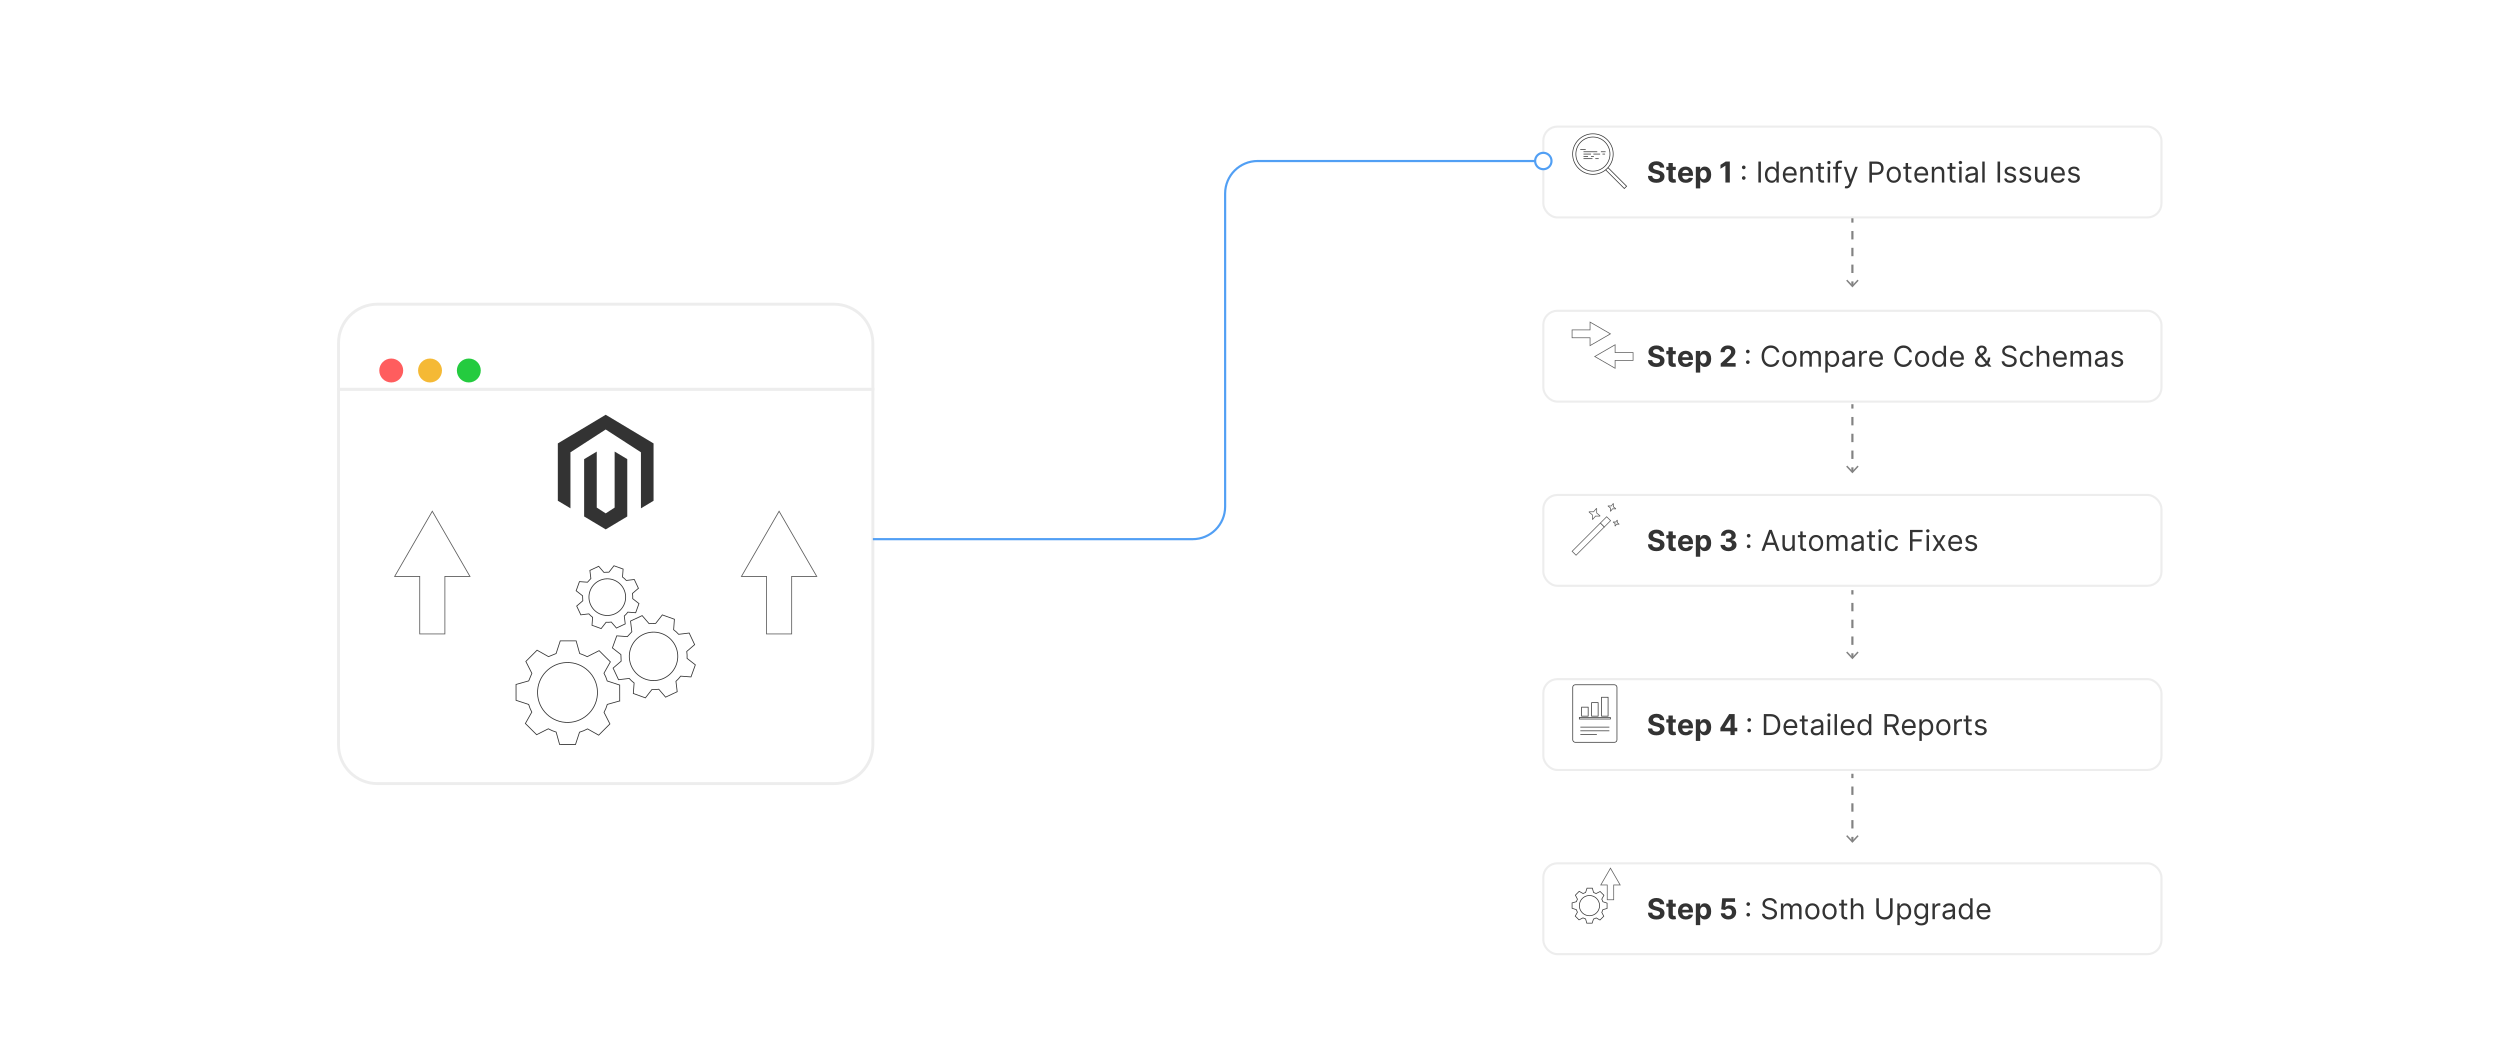 <?xml version="1.0" encoding="UTF-8"?><svg id="Layer_1" xmlns="http://www.w3.org/2000/svg" xmlns:xlink="http://www.w3.org/1999/xlink" viewBox="0 0 860 364.205"><defs><filter id="drop-shadow-1" filterUnits="userSpaceOnUse"><feOffset dx="0" dy="5"/><feGaussianBlur result="blur" stdDeviation="4"/><feFlood flood-color="#333" flood-opacity=".09"/><feComposite in2="blur" operator="in"/><feComposite in="SourceGraphic"/></filter><filter id="drop-shadow-2" filterUnits="userSpaceOnUse"><feOffset dx="0" dy="7.173"/><feGaussianBlur result="blur-2" stdDeviation="5.739"/><feFlood flood-color="#333" flood-opacity=".05"/><feComposite in2="blur-2" operator="in"/><feComposite in="SourceGraphic"/></filter><filter id="drop-shadow-3" filterUnits="userSpaceOnUse"><feOffset dx="0" dy="3.786"/><feGaussianBlur result="blur-3" stdDeviation="3.028"/><feFlood flood-color="#333" flood-opacity=".09"/><feComposite in2="blur-3" operator="in"/><feComposite in="SourceGraphic"/></filter><filter id="drop-shadow-4" filterUnits="userSpaceOnUse"><feOffset dx="0" dy="3.786"/><feGaussianBlur result="blur-4" stdDeviation="3.028"/><feFlood flood-color="#333" flood-opacity=".09"/><feComposite in2="blur-4" operator="in"/><feComposite in="SourceGraphic"/></filter><filter id="drop-shadow-5" filterUnits="userSpaceOnUse"><feOffset dx="0" dy="3.786"/><feGaussianBlur result="blur-5" stdDeviation="3.028"/><feFlood flood-color="#333" flood-opacity=".09"/><feComposite in2="blur-5" operator="in"/><feComposite in="SourceGraphic"/></filter><filter id="drop-shadow-6" filterUnits="userSpaceOnUse"><feOffset dx="0" dy="3.786"/><feGaussianBlur result="blur-6" stdDeviation="3.028"/><feFlood flood-color="#333" flood-opacity=".09"/><feComposite in2="blur-6" operator="in"/><feComposite in="SourceGraphic"/></filter><filter id="drop-shadow-7" filterUnits="userSpaceOnUse"><feOffset dx="0" dy="3.786"/><feGaussianBlur result="blur-7" stdDeviation="3.028"/><feFlood flood-color="#333" flood-opacity=".09"/><feComposite in2="blur-7" operator="in"/><feComposite in="SourceGraphic"/></filter></defs><g filter="url(#drop-shadow-1)"><path d="M116.452,251.195c0,7.38,5.983,13.363,13.363,13.363h157.087c7.38,0,13.363-5.983,13.363-13.363v-122.287H116.452v122.287Z" fill="#fff" stroke="#ededed" stroke-miterlimit="10"/><path d="M286.902,99.647h-157.087c-7.38,0-13.363,5.983-13.363,13.363v15.898h183.813v-15.898c0-7.38-5.983-13.363-13.363-13.363Z" fill="#fff" stroke="#ededed" stroke-miterlimit="10"/><g filter="url(#drop-shadow-2)"><circle cx="134.583" cy="115.278" r="4.115" fill="#ff5d5e" stroke-width="0"/><circle cx="147.93" cy="115.278" r="4.115" fill="#f5b935" stroke-width="0"/><circle cx="161.277" cy="115.278" r="4.115" fill="#24cb3f" stroke-width="0"/></g><g id="LOGO"><polygon points="224.825 147.537 224.825 167.26 220.482 169.862 220.482 150.591 208.359 142.741 196.235 150.591 196.235 169.862 191.892 167.26 191.892 147.537 208.359 137.675 224.825 147.537" fill="#333" stroke-width="0"/><polygon points="215.778 152.943 215.778 172.667 212.774 174.465 208.359 177.111 203.94 174.465 200.94 172.667 200.94 152.943 205.283 150.341 205.283 169.612 208.359 171.603 211.435 169.612 211.435 150.341 215.778 152.943" fill="#333" stroke-width="0"/></g><polygon points="280.954 193.291 268.006 170.867 255.057 193.291 263.678 193.291 263.678 213.078 272.334 213.078 272.334 193.291 280.954 193.291" fill="#fff" opacity=".8" stroke="#333" stroke-miterlimit="10" stroke-width=".282"/><polygon points="161.66 193.291 148.712 170.867 135.763 193.291 144.384 193.291 144.384 213.078 153.04 213.078 153.04 193.291 161.66 193.291" fill="#fff" opacity=".8" stroke="#333" stroke-miterlimit="10" stroke-width=".282"/><path d="M213.181,236.121l-.007-5.463-4.29-1.406c-.276-.917-.646-1.813-1.113-2.671l2.195-3.9-3.868-3.858-4.092,2.072c-.857-.457-2.598-1.087-2.598-1.087l-1.219-4.358-5.463.007-1.429,4.361-2.605,1.066-3.944-2.219-3.858,3.868,2.073,4.094-1.088,2.596-4.358,1.219.007,5.463,4.336,1.421c.267.906.624,1.79,1.077,2.637l-2.205,3.919,3.868,3.858,4.019-2.035c.864.475,1.767.854,2.694,1.133l1.196,4.275,5.463-.007,1.387-4.233c.947-.276,1.87-.655,2.753-1.134l3.837,2.159,3.858-3.868-2.017-3.983c.473-.877.846-1.793,1.121-2.732l4.268-1.194ZM195.493,243.52c-5.696.148-10.424-4.341-10.572-10.037-.148-5.696,4.341-10.424,10.037-10.572,5.696-.148,10.424,4.341,10.572,10.037.148,5.696-4.341,10.424-10.037,10.572Z" fill="#fff" stroke="#333" stroke-miterlimit="10" stroke-width=".282"/><path d="M238.956,216.761l-1.877-3.996-3.622.441c-.516-.577-1.094-1.105-1.73-1.574l.269-3.607-4.153-1.498-2.285,2.919c-.784-.041-2.274.095-2.274.095l-2.386-2.772-3.996,1.877.449,3.682-1.541,1.673-3.647-.272-1.498,4.153,2.921,2.286.093,2.273-2.772,2.386,1.877,3.996,3.661-.446c.506.572,1.071,1.096,1.692,1.561l-.271,3.625,4.153,1.498,2.244-2.867c.795.051,1.586.019,2.36-.094l2.341,2.719,3.996-1.877-.436-3.574c.599-.527,1.144-1.121,1.627-1.774l3.549.265,1.498-4.153-2.842-2.224c.046-.804.005-1.602-.116-2.384l2.715-2.337ZM228.546,228.239c-4.119,2.061-9.118.395-11.178-3.723-2.061-4.119-.396-9.118,3.723-11.178,4.119-2.061,9.118-.395,11.178,3.723,2.061,4.119.396,9.118-3.723,11.178Z" fill="#fff" stroke="#333" stroke-miterlimit="10" stroke-width=".282"/><path d="M219.619,197.371l-1.422-3.026-2.743.334c-.391-.437-.829-.837-1.31-1.192l.204-2.732-3.145-1.134-1.73,2.211c-.593-.031-1.722.072-1.722.072l-1.807-2.099-3.026,1.422.34,2.788-1.167,1.267-2.762-.206-1.134,3.145,2.212,1.731.071,1.721-2.099,1.807,1.422,3.026,2.772-.338c.383.433.811.83,1.282,1.182l-.205,2.745,3.145,1.134,1.7-2.171c.602.039,1.201.015,1.787-.071l1.773,2.059,3.026-1.422-.33-2.707c.453-.399.866-.849,1.232-1.343l2.687.201,1.134-3.145-2.152-1.684c.035-.609.004-1.214-.088-1.805l2.056-1.77ZM211.735,206.064c-3.119,1.561-6.905.299-8.465-2.82-1.561-3.119-.3-6.905,2.819-8.466,3.119-1.561,6.905-.3,8.466,2.82s.3,6.905-2.819,8.466Z" fill="#fff" stroke="#333" stroke-miterlimit="10" stroke-width=".282"/></g><g filter="url(#drop-shadow-3)"><rect x="530.9" y="39.765" width="212.648" height="31.246" rx="4.843" ry="4.843" fill="#fff" stroke="#ededed" stroke-miterlimit="10" stroke-width=".73"/><path d="M571.037,53.861c-.028-.284-.148-.505-.362-.662s-.504-.236-.87-.236c-.248,0-.459.035-.63.104s-.302.165-.393.287c-.091.122-.136.261-.136.416-.005.129.023.242.083.338.06.096.143.179.248.248s.228.129.366.18c.139.05.286.093.443.128l.648.155c.314.07.603.165.866.282.263.117.49.262.683.433s.342.373.449.605c.106.232.161.499.163.799-.002.441-.114.823-.336,1.146s-.541.573-.958.75c-.416.177-.918.266-1.505.266-.582,0-1.089-.089-1.52-.268s-.766-.443-1.007-.794c-.24-.351-.366-.786-.378-1.304h1.475c.017.242.087.443.21.604.123.161.289.282.496.363.208.081.443.122.706.122.258,0,.483-.038.675-.113.19-.075.339-.18.445-.313.105-.134.158-.288.158-.461,0-.162-.048-.298-.143-.409-.096-.11-.233-.204-.416-.282-.182-.077-.404-.147-.667-.211l-.785-.197c-.607-.148-1.088-.379-1.439-.694-.353-.314-.527-.738-.525-1.271-.002-.437.115-.818.351-1.144.236-.326.561-.581.974-.764s.883-.274,1.408-.274c.535,0,1.003.091,1.403.274s.712.438.935.764.338.704.345,1.134h-1.461Z" fill="#333" stroke-width="0"/><path d="M576.466,53.59v1.126h-3.256v-1.126h3.256ZM573.949,52.294h1.499v5.042c0,.138.021.246.063.322.043.077.102.13.178.16.077.031.165.046.267.046.07,0,.141-.006.211-.019.07-.013.124-.023.162-.03l.235,1.116c-.075.023-.181.051-.316.083-.137.032-.302.051-.496.058-.362.014-.678-.034-.949-.144s-.481-.282-.632-.514-.225-.526-.222-.88v-5.239Z" fill="#333" stroke-width="0"/><path d="M579.906,59.103c-.557,0-1.035-.113-1.436-.34-.399-.226-.708-.548-.924-.964s-.324-.91-.324-1.48c0-.556.108-1.044.324-1.465.216-.42.521-.748.914-.982.393-.234.854-.352,1.385-.352.357,0,.689.057.998.171s.579.285.811.512c.23.228.411.514.54.857s.193.746.193,1.206v.412h-4.566v-.929h3.155c0-.216-.048-.407-.142-.574-.094-.167-.224-.297-.389-.393-.165-.095-.357-.143-.575-.143-.229,0-.43.052-.604.157s-.312.244-.41.419-.148.369-.151.583v.883c0,.268.05.499.149.694.101.195.241.345.425.451.183.105.4.158.651.158.166,0,.319-.023.458-.07.138-.047.257-.117.355-.211.099-.094.173-.209.225-.345l1.388.091c-.07.333-.214.624-.432.872-.217.248-.496.44-.838.577-.342.138-.735.206-1.181.206Z" fill="#333" stroke-width="0"/><path d="M583.367,61.025v-7.436h1.479v.908h.067c.065-.146.161-.294.286-.445.126-.151.29-.278.493-.38s.456-.153.759-.153c.395,0,.758.103,1.092.308.333.206.6.514.799.926.199.412.3.928.3,1.547,0,.603-.098,1.112-.291,1.526-.193.415-.456.728-.788.94-.333.212-.704.318-1.114.318-.292,0-.539-.048-.741-.144-.203-.096-.369-.218-.499-.365-.129-.146-.228-.295-.295-.445h-.046v2.894h-1.5ZM584.835,56.293c0,.322.045.602.134.842.09.239.219.425.388.558.169.133.374.199.616.199.244,0,.45-.067.619-.203.169-.135.298-.323.386-.563.088-.241.132-.518.132-.833,0-.312-.043-.586-.13-.824-.087-.237-.215-.422-.384-.556s-.377-.201-.623-.201c-.244,0-.45.064-.618.193-.168.129-.296.312-.386.549-.089.237-.134.517-.134.838Z" fill="#333" stroke-width="0"/><path d="M595.06,51.787v7.21h-1.524v-5.764h-.043l-1.65,1.035v-1.352l1.784-1.13h1.434Z" fill="#333" stroke-width="0"/><path d="M599.854,54.428c-.174,0-.323-.062-.447-.187-.124-.125-.187-.273-.187-.447s.062-.323.187-.447.273-.187.447-.187.322.062.447.187c.124.125.187.273.187.447,0,.115-.029.221-.087.317-.057.096-.134.173-.229.23s-.201.086-.318.086ZM599.854,58.075c-.174,0-.323-.062-.447-.187s-.187-.273-.187-.447.062-.323.187-.447.273-.187.447-.187.322.062.447.187c.124.125.187.273.187.447,0,.115-.029.221-.087.317-.057.096-.134.173-.229.23s-.201.086-.318.086Z" fill="#333" stroke-width="0"/><path d="M605.755,51.787v7.21h-.873v-7.21h.873Z" fill="#333" stroke-width="0"/><path d="M609.431,59.11c-.451,0-.849-.115-1.193-.343-.346-.229-.615-.553-.811-.972-.194-.419-.292-.915-.292-1.488,0-.568.098-1.061.292-1.479.195-.418.466-.741.813-.968s.749-.342,1.204-.342c.353,0,.631.058.836.174.206.116.363.248.473.395.108.146.193.267.255.361h.07v-2.662h.831v7.21h-.803v-.831h-.099c-.062.099-.147.223-.261.372-.112.149-.273.282-.482.398s-.487.174-.834.174ZM609.543,58.364c.333,0,.615-.087.845-.262.23-.175.405-.418.525-.729.119-.311.179-.67.179-1.079,0-.403-.059-.757-.176-1.062-.117-.304-.291-.541-.521-.711-.23-.17-.515-.255-.853-.255-.352,0-.645.09-.878.27-.234.179-.409.422-.525.729-.116.307-.174.65-.174,1.03,0,.385.06.734.178,1.047.118.313.295.562.528.747.233.185.523.276.871.276Z" fill="#333" stroke-width="0"/><path d="M615.811,59.11c-.521,0-.971-.116-1.347-.347-.377-.231-.667-.555-.87-.972-.203-.417-.305-.902-.305-1.456,0-.554.102-1.043.305-1.466.203-.424.487-.755.852-.993.365-.238.792-.357,1.28-.357.281,0,.56.047.834.141.275.094.525.246.75.456.226.21.405.487.539.833s.2.77.2,1.274v.352h-4.168v-.718h3.323c0-.305-.061-.577-.181-.817-.121-.239-.293-.428-.515-.567-.222-.138-.482-.208-.783-.208-.331,0-.617.082-.857.245s-.426.375-.555.636c-.129.26-.193.54-.193.838v.479c0,.409.071.754.213,1.037.143.283.34.498.594.644.253.147.548.22.884.22.218,0,.416-.031.593-.093s.33-.156.46-.282c.129-.125.229-.282.299-.47l.803.225c-.085.272-.227.511-.426.716-.2.206-.446.365-.739.479-.294.114-.624.171-.989.171Z" fill="#333" stroke-width="0"/><path d="M620.148,55.744v3.253h-.831v-5.408h.803v.845h.07c.127-.274.319-.496.577-.664s.592-.252,1-.252c.366,0,.687.075.961.224.274.149.488.375.641.676.153.301.229.682.229,1.143v3.436h-.831v-3.38c0-.425-.11-.756-.331-.995s-.523-.357-.908-.357c-.266,0-.502.058-.71.172-.207.115-.371.283-.491.503-.119.221-.179.488-.179.803Z" fill="#333" stroke-width="0"/><path d="M627.471,53.59v.704h-2.803v-.704h2.803ZM625.485,52.294h.831v5.154c0,.235.034.41.104.526s.158.194.268.232c.109.039.225.058.347.058.092,0,.167-.005.226-.016.059-.011.105-.02.141-.026l.169.746c-.057.021-.135.043-.236.065-.101.022-.229.033-.384.033-.234,0-.464-.05-.688-.151-.225-.101-.41-.254-.557-.461s-.22-.467-.22-.782v-5.38Z" fill="#333" stroke-width="0"/><path d="M629.146,52.688c-.161,0-.301-.055-.417-.166s-.174-.243-.174-.398.058-.288.174-.398.256-.166.417-.166c.162,0,.302.055.418.166s.174.243.174.398-.058.288-.174.398-.256.166-.418.166ZM628.725,58.998v-5.408h.831v5.408h-.831Z" fill="#333" stroke-width="0"/><path d="M633.484,53.59v.704h-2.915v-.704h2.915ZM631.442,58.998v-6.154c0-.31.072-.568.218-.774s.335-.362.567-.465c.232-.104.478-.155.735-.155.204,0,.371.016.5.049.129.033.226.063.289.091l-.239.718c-.043-.014-.101-.032-.175-.053s-.171-.032-.29-.032c-.275,0-.473.069-.594.208-.121.139-.181.342-.181.609v5.957h-.831Z" fill="#333" stroke-width="0"/><path d="M635.188,61.025c-.141,0-.267-.011-.377-.033-.11-.022-.187-.044-.229-.065l.211-.732c.202.051.38.07.535.056s.293-.083.414-.206c.12-.123.231-.322.332-.597l.155-.422-2-5.436h.901l1.493,4.309h.056l1.493-4.309h.901l-2.296,6.196c-.103.279-.23.511-.384.695-.152.185-.329.321-.529.41-.201.089-.427.134-.678.134Z" fill="#333" stroke-width="0"/><path d="M643.074,58.998v-7.21h2.437c.565,0,1.028.102,1.389.305.36.203.628.477.801.822.174.345.261.73.261,1.155s-.086.811-.259,1.159c-.172.347-.438.624-.797.829-.359.205-.819.308-1.381.308h-1.746v-.775h1.719c.387,0,.698-.067.933-.201s.405-.315.513-.544c.106-.229.16-.488.16-.776s-.054-.547-.16-.774c-.107-.228-.279-.407-.517-.537-.236-.13-.552-.195-.943-.195h-1.535v6.436h-.873Z" fill="#333" stroke-width="0"/><path d="M651.454,59.11c-.488,0-.916-.116-1.283-.349s-.653-.558-.858-.975c-.206-.418-.309-.906-.309-1.465,0-.563.103-1.055.309-1.475.205-.42.491-.747.858-.979s.795-.349,1.283-.349.916.116,1.284.349c.367.232.653.559.858.979.206.42.309.912.309,1.475,0,.559-.103,1.047-.309,1.465-.205.417-.491.743-.858.975-.368.232-.796.349-1.284.349ZM651.454,58.364c.371,0,.677-.095.916-.285s.416-.44.531-.75c.115-.31.173-.646.173-1.007s-.058-.698-.173-1.01c-.115-.312-.292-.564-.531-.757-.239-.192-.545-.289-.916-.289-.37,0-.676.096-.915.289-.239.193-.417.445-.531.757-.115.312-.173.649-.173,1.01s.058.697.173,1.007c.114.31.292.56.531.75s.545.285.915.285Z" fill="#333" stroke-width="0"/><path d="M657.523,53.59v.704h-2.803v-.704h2.803ZM655.538,52.294h.831v5.154c0,.235.034.41.104.526s.158.194.268.232c.109.039.225.058.347.058.092,0,.167-.005.226-.016.059-.011.105-.02.141-.026l.169.746c-.057.021-.135.043-.236.065-.101.022-.229.033-.384.033-.234,0-.464-.05-.688-.151-.225-.101-.41-.254-.557-.461s-.22-.467-.22-.782v-5.38Z" fill="#333" stroke-width="0"/><path d="M661.045,59.11c-.521,0-.971-.116-1.347-.347-.377-.231-.667-.555-.87-.972-.203-.417-.305-.902-.305-1.456,0-.554.102-1.043.305-1.466.203-.424.487-.755.852-.993.365-.238.792-.357,1.28-.357.281,0,.56.047.834.141.275.094.525.246.75.456.226.21.405.487.539.833s.2.77.2,1.274v.352h-4.168v-.718h3.323c0-.305-.061-.577-.181-.817-.121-.239-.293-.428-.515-.567-.222-.138-.482-.208-.783-.208-.331,0-.617.082-.857.245s-.426.375-.555.636c-.129.26-.193.54-.193.838v.479c0,.409.071.754.213,1.037.143.283.34.498.594.644.253.147.548.22.884.22.218,0,.416-.031.593-.093s.33-.156.46-.282c.129-.125.229-.282.299-.47l.803.225c-.085.272-.227.511-.426.716-.2.206-.446.365-.739.479-.294.114-.624.171-.989.171Z" fill="#333" stroke-width="0"/><path d="M665.383,55.744v3.253h-.831v-5.408h.803v.845h.07c.127-.274.319-.496.577-.664s.592-.252,1-.252c.366,0,.687.075.961.224.274.149.488.375.641.676.153.301.229.682.229,1.143v3.436h-.831v-3.38c0-.425-.11-.756-.331-.995s-.523-.357-.908-.357c-.266,0-.502.058-.71.172-.207.115-.371.283-.491.503-.119.221-.179.488-.179.803Z" fill="#333" stroke-width="0"/><path d="M672.705,53.59v.704h-2.803v-.704h2.803ZM670.72,52.294h.831v5.154c0,.235.034.41.104.526s.158.194.268.232c.109.039.225.058.347.058.092,0,.167-.005.226-.016.059-.011.105-.02.141-.026l.169.746c-.057.021-.135.043-.236.065-.101.022-.229.033-.384.033-.234,0-.464-.05-.688-.151-.225-.101-.41-.254-.557-.461s-.22-.467-.22-.782v-5.38Z" fill="#333" stroke-width="0"/><path d="M674.381,52.688c-.161,0-.301-.055-.417-.166s-.174-.243-.174-.398.058-.288.174-.398.256-.166.417-.166c.162,0,.302.055.418.166s.174.243.174.398-.058.288-.174.398-.256.166-.418.166ZM673.959,58.998v-5.408h.831v5.408h-.831Z" fill="#333" stroke-width="0"/><path d="M677.901,59.124c-.343,0-.653-.065-.933-.196-.279-.13-.501-.319-.665-.567-.165-.248-.247-.547-.247-.899,0-.31.062-.562.184-.755.122-.194.285-.346.489-.456s.43-.193.678-.249c.247-.055.497-.099.748-.132.328-.042.596-.075.801-.097.205-.022.355-.061.451-.115.095-.054.143-.147.143-.281v-.028c0-.347-.095-.617-.284-.81-.188-.192-.475-.289-.857-.289-.396,0-.707.087-.933.261s-.384.359-.476.556l-.788-.282c.141-.329.329-.585.564-.769.236-.185.494-.313.775-.387.28-.074.557-.111.829-.111.173,0,.373.021.6.062s.446.125.659.251c.212.127.389.318.529.574.141.256.211.599.211,1.028v3.563h-.83v-.732h-.043c-.056.118-.15.243-.281.377-.132.134-.307.248-.524.341-.219.094-.485.141-.8.141ZM678.028,58.378c.329,0,.606-.064.833-.194.227-.129.397-.295.514-.5.116-.204.175-.419.175-.644v-.761c-.035.042-.112.081-.231.115-.118.034-.254.063-.408.088-.153.025-.303.046-.447.063-.144.018-.261.032-.35.044-.217.028-.418.073-.604.136-.187.062-.337.155-.45.278-.114.124-.171.291-.171.502,0,.289.107.506.322.653.215.147.487.22.818.22Z" fill="#333" stroke-width="0"/><path d="M682.732,51.787v7.21h-.831v-7.21h.831Z" fill="#333" stroke-width="0"/><path d="M688.027,51.787v7.21h-.873v-7.21h.873Z" fill="#333" stroke-width="0"/><path d="M693.491,54.801l-.746.211c-.047-.125-.115-.246-.206-.365-.091-.118-.213-.216-.368-.294-.154-.077-.353-.116-.595-.116-.331,0-.606.076-.825.227-.22.151-.33.343-.33.576,0,.207.075.37.226.49.15.12.385.219.704.299l.803.197c.483.118.844.296,1.081.537s.355.55.355.928c0,.31-.089.587-.266.831s-.424.437-.741.577c-.316.141-.686.211-1.105.211-.552,0-1.008-.12-1.369-.359-.362-.239-.591-.589-.687-1.049l.788-.197c.075.291.218.509.428.655s.485.218.826.218c.387,0,.695-.083.924-.248.229-.166.344-.365.344-.597,0-.188-.066-.345-.197-.473-.132-.128-.334-.224-.605-.287l-.901-.211c-.496-.117-.859-.3-1.09-.547-.231-.248-.347-.558-.347-.931,0-.305.086-.575.259-.81.172-.234.408-.419.707-.553.3-.134.64-.201,1.02-.201.535,0,.956.118,1.262.352.307.235.524.545.653.93Z" fill="#333" stroke-width="0"/><path d="M698.674,54.801l-.746.211c-.047-.125-.115-.246-.206-.365-.091-.118-.213-.216-.368-.294-.154-.077-.353-.116-.595-.116-.331,0-.606.076-.825.227-.22.151-.33.343-.33.576,0,.207.075.37.226.49.15.12.385.219.704.299l.803.197c.483.118.844.296,1.081.537s.355.55.355.928c0,.31-.089.587-.266.831s-.424.437-.741.577c-.316.141-.686.211-1.105.211-.552,0-1.008-.12-1.369-.359-.362-.239-.591-.589-.687-1.049l.788-.197c.075.291.218.509.428.655s.485.218.826.218c.387,0,.695-.083.924-.248.229-.166.344-.365.344-.597,0-.188-.066-.345-.197-.473-.132-.128-.334-.224-.605-.287l-.901-.211c-.496-.117-.859-.3-1.09-.547-.231-.248-.347-.558-.347-.931,0-.305.086-.575.259-.81.172-.234.408-.419.707-.553.3-.134.64-.201,1.02-.201.535,0,.956.118,1.262.352.307.235.524.545.653.93Z" fill="#333" stroke-width="0"/><path d="M703.435,56.787v-3.197h.83v5.408h-.83v-.916h-.057c-.127.275-.324.508-.592.699-.268.191-.605.287-1.014.287-.338,0-.639-.074-.901-.224-.263-.149-.47-.374-.62-.676-.149-.302-.225-.683-.225-1.143v-3.436h.831v3.38c0,.394.11.709.332.943.222.235.506.352.851.352.206,0,.417-.053.632-.158.215-.106.396-.268.542-.486s.221-.497.221-.834Z" fill="#333" stroke-width="0"/><path d="M708.054,59.11c-.521,0-.971-.116-1.347-.347-.377-.231-.667-.555-.87-.972-.203-.417-.305-.902-.305-1.456,0-.554.102-1.043.305-1.466.203-.424.487-.755.852-.993.365-.238.792-.357,1.28-.357.281,0,.56.047.834.141.275.094.525.246.75.456.226.21.405.487.539.833s.2.77.2,1.274v.352h-4.168v-.718h3.323c0-.305-.061-.577-.181-.817-.121-.239-.293-.428-.515-.567-.222-.138-.482-.208-.783-.208-.331,0-.617.082-.857.245s-.426.375-.555.636c-.129.26-.193.54-.193.838v.479c0,.409.071.754.213,1.037.143.283.34.498.594.644.253.147.548.22.884.22.218,0,.416-.031.593-.093s.33-.156.46-.282c.129-.125.229-.282.299-.47l.803.225c-.085.272-.227.511-.426.716-.2.206-.446.365-.739.479-.294.114-.624.171-.989.171Z" fill="#333" stroke-width="0"/><path d="M715.391,54.801l-.746.211c-.047-.125-.115-.246-.206-.365-.091-.118-.213-.216-.368-.294-.154-.077-.353-.116-.595-.116-.331,0-.606.076-.825.227-.22.151-.33.343-.33.576,0,.207.075.37.226.49.15.12.385.219.704.299l.803.197c.483.118.844.296,1.081.537s.355.55.355.928c0,.31-.089.587-.266.831s-.424.437-.741.577c-.316.141-.686.211-1.105.211-.552,0-1.008-.12-1.369-.359-.362-.239-.591-.589-.687-1.049l.788-.197c.075.291.218.509.428.655s.485.218.826.218c.387,0,.695-.083.924-.248.229-.166.344-.365.344-.597,0-.188-.066-.345-.197-.473-.132-.128-.334-.224-.605-.287l-.901-.211c-.496-.117-.859-.3-1.09-.547-.231-.248-.347-.558-.347-.931,0-.305.086-.575.259-.81.172-.234.408-.419.707-.553.3-.134.64-.201,1.02-.201.535,0,.956.118,1.262.352.307.235.524.545.653.93Z" fill="#333" stroke-width="0"/></g><rect x="550.524" y="60.327" width="10.11" height="1.109" transform="translate(205.775 -375.022) rotate(45)" fill="#fff" stroke="#333" stroke-miterlimit="10" stroke-width=".25"/><circle cx="547.964" cy="53.002" r="6.977" fill="#fff" stroke="#333" stroke-miterlimit="10" stroke-width=".25"/><circle cx="547.964" cy="53.002" r="5.868" fill="#fff" stroke="#333" stroke-miterlimit="10" stroke-width=".25"/><line x1="544.721" y1="52.21" x2="549.459" y2="52.21" fill="#fff" stroke="#333" stroke-miterlimit="10" stroke-width=".25"/><line x1="550.71" y1="52.21" x2="552.32" y2="52.21" fill="#fff" stroke="#333" stroke-miterlimit="10" stroke-width=".25"/><line x1="544.721" y1="53.002" x2="547.313" y2="53.002" fill="#fff" stroke="#333" stroke-miterlimit="10" stroke-width=".25"/><line x1="548.118" y1="53.002" x2="550.442" y2="53.002" fill="#fff" stroke="#333" stroke-miterlimit="10" stroke-width=".25"/><line x1="551.247" y1="53.002" x2="552.141" y2="53.002" fill="#fff" stroke="#333" stroke-miterlimit="10" stroke-width=".25"/><line x1="544.721" y1="54.584" x2="547.805" y2="54.584" fill="#fff" stroke="#333" stroke-miterlimit="10" stroke-width=".25"/><line x1="548.788" y1="54.584" x2="549.951" y2="54.584" fill="#fff" stroke="#333" stroke-miterlimit="10" stroke-width=".25"/><line x1="544.721" y1="53.793" x2="546.285" y2="53.793" fill="#fff" stroke="#333" stroke-miterlimit="10" stroke-width=".25"/><line x1="547.313" y1="53.793" x2="548.297" y2="53.793" fill="#fff" stroke="#333" stroke-miterlimit="10" stroke-width=".25"/><line x1="543.609" y1="51.419" x2="545.481" y2="51.419" fill="#fff" stroke="#333" stroke-miterlimit="10" stroke-width=".25"/><g filter="url(#drop-shadow-4)"><rect x="530.9" y="103.122" width="212.648" height="31.246" rx="4.843" ry="4.843" fill="#fff" stroke="#ededed" stroke-miterlimit="10" stroke-width=".73"/><path d="M571.037,117.216c-.028-.284-.148-.505-.362-.662s-.504-.236-.87-.236c-.248,0-.459.035-.63.104s-.302.165-.393.287c-.091.122-.136.261-.136.416-.005.129.023.242.083.338.06.096.143.179.248.248s.228.129.366.18c.139.05.286.093.443.128l.648.155c.314.07.603.165.866.282.263.117.49.262.683.433s.342.373.449.605c.106.232.161.499.163.799-.002.441-.114.823-.336,1.146s-.541.573-.958.75c-.416.177-.918.266-1.505.266-.582,0-1.089-.089-1.52-.268s-.766-.443-1.007-.794c-.24-.351-.366-.786-.378-1.304h1.475c.017.242.087.443.21.604.123.161.289.282.496.363.208.081.443.122.706.122.258,0,.483-.038.675-.113.19-.075.339-.18.445-.313.105-.134.158-.288.158-.461,0-.162-.048-.298-.143-.409-.096-.11-.233-.204-.416-.282-.182-.077-.404-.147-.667-.211l-.785-.197c-.607-.148-1.088-.379-1.439-.694-.353-.314-.527-.738-.525-1.271-.002-.437.115-.818.351-1.144.236-.326.561-.581.974-.764s.883-.274,1.408-.274c.535,0,1.003.091,1.403.274s.712.438.935.764.338.704.345,1.134h-1.461Z" fill="#333" stroke-width="0"/><path d="M576.466,116.945v1.126h-3.256v-1.126h3.256ZM573.949,115.649h1.499v5.042c0,.138.021.246.063.322.043.077.102.13.178.16.077.031.165.046.267.046.07,0,.141-.006.211-.019.07-.013.124-.023.162-.03l.235,1.116c-.075.023-.181.051-.316.083-.137.032-.302.051-.496.058-.362.014-.678-.034-.949-.144s-.481-.282-.632-.514-.225-.526-.222-.88v-5.239Z" fill="#333" stroke-width="0"/><path d="M579.906,122.458c-.557,0-1.035-.113-1.436-.34-.399-.226-.708-.548-.924-.964s-.324-.91-.324-1.48c0-.556.108-1.044.324-1.465.216-.42.521-.748.914-.982.393-.234.854-.352,1.385-.352.357,0,.689.057.998.171s.579.285.811.512c.23.228.411.514.54.857s.193.746.193,1.206v.412h-4.566v-.929h3.155c0-.216-.048-.407-.142-.574-.094-.167-.224-.297-.389-.393-.165-.095-.357-.143-.575-.143-.229,0-.43.052-.604.157s-.312.244-.41.419-.148.369-.151.583v.883c0,.268.05.499.149.694.101.195.241.345.425.451.183.105.4.158.651.158.166,0,.319-.023.458-.07.138-.047.257-.117.355-.211.099-.094.173-.209.225-.345l1.388.091c-.07.333-.214.624-.432.872-.217.248-.496.44-.838.577-.342.138-.735.206-1.181.206Z" fill="#333" stroke-width="0"/><path d="M583.367,124.381v-7.436h1.479v.908h.067c.065-.146.161-.294.286-.445.126-.151.29-.278.493-.38s.456-.153.759-.153c.395,0,.758.103,1.092.308.333.206.6.514.799.926.199.412.3.928.3,1.547,0,.603-.098,1.112-.291,1.526-.193.415-.456.728-.788.94-.333.212-.704.318-1.114.318-.292,0-.539-.048-.741-.144-.203-.096-.369-.218-.499-.365-.129-.146-.228-.295-.295-.445h-.046v2.894h-1.5ZM584.835,119.649c0,.322.045.602.134.842.09.239.219.425.388.558.169.133.374.199.616.199.244,0,.45-.067.619-.203.169-.135.298-.323.386-.563.088-.241.132-.518.132-.833,0-.312-.043-.586-.13-.824-.087-.237-.215-.422-.384-.556s-.377-.201-.623-.201c-.244,0-.45.064-.618.193-.168.129-.296.312-.386.549-.089.237-.134.517-.134.838Z" fill="#333" stroke-width="0"/><path d="M591.922,122.353v-1.099l2.567-2.376c.218-.211.401-.401.551-.57s.263-.335.34-.498.116-.34.116-.53c0-.211-.048-.394-.145-.548-.097-.153-.228-.272-.395-.355-.166-.083-.355-.125-.566-.125-.221,0-.413.044-.577.134-.165.089-.292.217-.381.384s-.134.365-.134.595h-1.447c0-.472.107-.881.32-1.229.214-.347.514-.616.898-.806s.828-.285,1.331-.285c.516,0,.966.091,1.35.273.384.182.683.434.896.755.213.322.32.69.32,1.105,0,.272-.054.542-.16.807-.107.265-.297.559-.568.882-.272.323-.656.709-1.151,1.16l-1.053,1.032v.049h3.027v1.247h-5.141Z" fill="#333" stroke-width="0"/><path d="M601.249,117.783c-.174,0-.323-.062-.447-.187-.124-.125-.187-.273-.187-.447s.062-.323.187-.447.273-.187.447-.187.322.062.447.187c.124.125.187.273.187.447,0,.115-.029.221-.087.317-.057.096-.134.173-.229.23s-.201.086-.318.086ZM601.249,121.431c-.174,0-.323-.062-.447-.187s-.187-.273-.187-.447.062-.323.187-.447.273-.187.447-.187.322.062.447.187c.124.125.187.273.187.447,0,.115-.029.221-.087.317-.057.096-.134.173-.229.23s-.201.086-.318.086Z" fill="#333" stroke-width="0"/><path d="M612.079,117.396h-.874c-.051-.251-.141-.472-.269-.662s-.283-.35-.465-.48-.384-.229-.604-.294c-.22-.066-.45-.099-.689-.099-.437,0-.832.11-1.185.331-.354.22-.634.545-.842.975s-.312.957-.312,1.581c0,.625.104,1.151.312,1.581s.488.754.842.975c.353.221.748.331,1.185.331.239,0,.47-.033.689-.099.221-.065.423-.164.604-.294s.337-.291.465-.482.218-.411.269-.66h.874c-.066.369-.186.698-.359.989-.174.292-.39.539-.648.741-.258.203-.547.357-.867.463-.32.106-.663.159-1.026.159-.615,0-1.162-.15-1.641-.451-.479-.3-.855-.728-1.13-1.282-.275-.554-.412-1.211-.412-1.972,0-.76.137-1.417.412-1.972.274-.554.65-.981,1.13-1.281.479-.3,1.025-.451,1.641-.451.363,0,.706.053,1.026.158.32.106.609.26.867.463.259.203.475.449.648.739s.293.62.359.991Z" fill="#333" stroke-width="0"/><path d="M615.57,122.466c-.488,0-.916-.116-1.283-.349s-.653-.558-.858-.975c-.206-.418-.309-.906-.309-1.465,0-.563.103-1.055.309-1.475.205-.42.491-.747.858-.979s.795-.349,1.283-.349.916.116,1.284.349c.367.232.653.559.858.979.206.42.309.912.309,1.475,0,.559-.103,1.047-.309,1.465-.205.417-.491.743-.858.975-.368.232-.796.349-1.284.349ZM615.57,121.719c.371,0,.677-.095.916-.285s.416-.44.531-.75c.115-.31.173-.646.173-1.007s-.058-.698-.173-1.01c-.115-.312-.292-.564-.531-.757-.239-.192-.545-.289-.916-.289-.37,0-.676.096-.915.289-.239.193-.417.445-.531.757-.115.312-.173.649-.173,1.01s.058.697.173,1.007c.114.31.292.56.531.75s.545.285.915.285Z" fill="#333" stroke-width="0"/><path d="M619.289,122.353v-5.408h.803v.845h.07c.112-.289.294-.513.546-.674.251-.161.553-.241.904-.241.357,0,.654.081.893.241.238.161.425.386.559.674h.056c.139-.279.347-.501.623-.667.277-.166.609-.249.997-.249.483,0,.879.151,1.187.453s.461.771.461,1.407v3.619h-.831v-3.619c0-.399-.109-.685-.327-.856-.219-.171-.476-.257-.771-.257-.38,0-.675.114-.884.343s-.313.518-.313.868v3.521h-.845v-3.704c0-.308-.1-.556-.299-.745-.2-.188-.457-.283-.771-.283-.216,0-.417.058-.604.172-.187.115-.337.274-.451.477-.113.203-.17.438-.17.703v3.38h-.831Z" fill="#333" stroke-width="0"/><path d="M627.908,124.381v-7.436h.803v.859h.099c.061-.094.146-.214.255-.361s.267-.278.472-.395.484-.174.836-.174c.456,0,.857.114,1.204.342.348.228.619.55.813.968.195.417.292.911.292,1.479,0,.573-.097,1.069-.292,1.488-.194.419-.465.743-.81.972-.345.229-.743.343-1.193.343-.348,0-.626-.058-.835-.174s-.369-.249-.482-.398c-.112-.149-.199-.273-.26-.372h-.07v2.859h-.831ZM628.725,119.649c0,.409.06.768.18,1.079s.295.554.524.729c.23.175.512.262.845.262.348,0,.639-.092.872-.276.233-.184.409-.433.528-.747.118-.313.178-.662.178-1.047,0-.38-.059-.723-.175-1.03-.116-.306-.291-.549-.524-.729-.233-.18-.526-.27-.879-.27-.338,0-.621.085-.852.255-.23.17-.403.407-.521.711-.117.304-.176.658-.176,1.062Z" fill="#333" stroke-width="0"/><path d="M635.54,122.48c-.343,0-.653-.065-.933-.196-.279-.13-.501-.319-.665-.567-.165-.248-.247-.547-.247-.899,0-.31.062-.562.184-.755.122-.194.285-.346.489-.456s.43-.193.678-.249c.247-.055.497-.099.748-.132.328-.042.596-.075.801-.097.205-.022.355-.061.451-.115.095-.054.143-.147.143-.281v-.028c0-.347-.095-.617-.284-.81-.188-.192-.475-.289-.857-.289-.396,0-.707.087-.933.261s-.384.359-.476.556l-.788-.282c.141-.329.329-.585.564-.769.236-.185.494-.313.775-.387.28-.074.557-.111.829-.111.173,0,.373.021.6.062s.446.125.659.251c.212.127.389.318.529.574.141.256.211.599.211,1.028v3.563h-.83v-.732h-.043c-.056.118-.15.243-.281.377-.132.134-.307.248-.524.341-.219.094-.485.141-.8.141ZM635.667,121.733c.329,0,.606-.064.833-.194.227-.129.397-.295.514-.5.116-.204.175-.419.175-.644v-.761c-.035.042-.112.081-.231.115-.118.034-.254.063-.408.088-.153.025-.303.046-.447.063-.144.018-.261.032-.35.044-.217.028-.418.073-.604.136-.187.062-.337.155-.45.278-.114.124-.171.291-.171.502,0,.289.107.506.322.653.215.147.487.22.818.22Z" fill="#333" stroke-width="0"/><path d="M639.54,122.353v-5.408h.803v.816h.056c.099-.268.277-.484.535-.651.259-.167.55-.25.874-.25.061,0,.137.001.229.003s.16.006.208.01v.845c-.028-.007-.093-.018-.192-.034-.1-.015-.205-.022-.315-.022-.263,0-.497.054-.702.164-.205.109-.367.259-.485.451-.119.191-.178.409-.178.653v3.422h-.831Z" fill="#333" stroke-width="0"/><path d="M645.498,122.466c-.521,0-.971-.116-1.347-.347-.377-.231-.667-.555-.87-.972-.203-.417-.305-.902-.305-1.456,0-.554.102-1.043.305-1.466.203-.424.487-.755.852-.993.365-.238.792-.357,1.28-.357.281,0,.56.047.834.141.275.094.525.246.75.456.226.21.405.487.539.833s.2.77.2,1.274v.352h-4.168v-.718h3.323c0-.305-.061-.577-.181-.817-.121-.239-.293-.428-.515-.567-.222-.138-.482-.208-.783-.208-.331,0-.617.082-.857.245s-.426.375-.555.636c-.129.26-.193.54-.193.838v.479c0,.409.071.754.213,1.037.143.283.34.498.594.644.253.147.548.22.884.22.218,0,.416-.031.593-.093s.33-.156.46-.282c.129-.125.229-.282.299-.47l.803.225c-.085.272-.227.511-.426.716-.2.206-.446.365-.739.479-.294.114-.624.171-.989.171Z" fill="#333" stroke-width="0"/><path d="M657.708,117.396h-.874c-.051-.251-.141-.472-.269-.662s-.283-.35-.465-.48-.384-.229-.604-.294c-.22-.066-.45-.099-.689-.099-.437,0-.832.11-1.185.331-.354.22-.634.545-.842.975s-.312.957-.312,1.581c0,.625.104,1.151.312,1.581s.488.754.842.975c.353.221.748.331,1.185.331.239,0,.47-.033.689-.099.221-.065.423-.164.604-.294s.337-.291.465-.482.218-.411.269-.66h.874c-.066.369-.186.698-.359.989-.174.292-.39.539-.648.741-.258.203-.547.357-.867.463-.32.106-.663.159-1.026.159-.615,0-1.162-.15-1.641-.451-.479-.3-.855-.728-1.13-1.282-.275-.554-.412-1.211-.412-1.972,0-.76.137-1.417.412-1.972.274-.554.65-.981,1.13-1.281.479-.3,1.025-.451,1.641-.451.363,0,.706.053,1.026.158.32.106.609.26.867.463.259.203.475.449.648.739s.293.62.359.991Z" fill="#333" stroke-width="0"/><path d="M661.199,122.466c-.488,0-.916-.116-1.283-.349s-.653-.558-.858-.975c-.206-.418-.309-.906-.309-1.465,0-.563.103-1.055.309-1.475.205-.42.491-.747.858-.979s.795-.349,1.283-.349.916.116,1.284.349c.367.232.653.559.858.979.206.42.309.912.309,1.475,0,.559-.103,1.047-.309,1.465-.205.417-.491.743-.858.975-.368.232-.796.349-1.284.349ZM661.199,121.719c.371,0,.677-.095.916-.285s.416-.44.531-.75c.115-.31.173-.646.173-1.007s-.058-.698-.173-1.01c-.115-.312-.292-.564-.531-.757-.239-.192-.545-.289-.916-.289-.37,0-.676.096-.915.289-.239.193-.417.445-.531.757-.115.312-.173.649-.173,1.01s.058.697.173,1.007c.114.31.292.56.531.75s.545.285.915.285Z" fill="#333" stroke-width="0"/><path d="M666.96,122.466c-.451,0-.849-.115-1.193-.343-.346-.229-.615-.553-.811-.972-.194-.419-.292-.915-.292-1.488,0-.568.098-1.061.292-1.479.195-.418.466-.741.813-.968s.749-.342,1.204-.342c.353,0,.631.058.836.174.206.116.363.248.473.395.108.146.193.267.255.361h.07v-2.662h.831v7.21h-.803v-.831h-.099c-.062.099-.147.223-.261.372-.112.149-.273.282-.482.398s-.487.174-.834.174ZM667.072,121.719c.333,0,.615-.087.845-.262.23-.175.405-.418.525-.729.119-.311.179-.67.179-1.079,0-.403-.059-.757-.176-1.062-.117-.304-.291-.541-.521-.711-.23-.17-.515-.255-.853-.255-.352,0-.645.09-.878.27-.234.179-.409.422-.525.729-.116.307-.174.65-.174,1.03,0,.385.06.734.178,1.047.118.313.295.562.528.747.233.185.523.276.871.276Z" fill="#333" stroke-width="0"/><path d="M673.34,122.466c-.521,0-.971-.116-1.347-.347-.377-.231-.667-.555-.87-.972-.203-.417-.305-.902-.305-1.456,0-.554.102-1.043.305-1.466.203-.424.487-.755.852-.993.365-.238.792-.357,1.28-.357.281,0,.56.047.834.141.275.094.525.246.75.456.226.21.405.487.539.833s.2.77.2,1.274v.352h-4.168v-.718h3.323c0-.305-.061-.577-.181-.817-.121-.239-.293-.428-.515-.567-.222-.138-.482-.208-.783-.208-.331,0-.617.082-.857.245s-.426.375-.555.636c-.129.26-.193.54-.193.838v.479c0,.409.071.754.213,1.037.143.283.34.498.594.644.253.147.548.22.884.22.218,0,.416-.031.593-.093s.33-.156.46-.282c.129-.125.229-.282.299-.47l.803.225c-.085.272-.227.511-.426.716-.2.206-.446.365-.739.479-.294.114-.624.171-.989.171Z" fill="#333" stroke-width="0"/><path d="M681.677,122.452c-.475,0-.883-.087-1.226-.261-.343-.173-.606-.412-.792-.714-.186-.303-.278-.649-.278-1.039,0-.3.064-.567.192-.801s.305-.451.531-.651.487-.402.783-.604l1.042-.775c.204-.134.368-.277.491-.43.123-.152.186-.352.186-.598,0-.183-.081-.36-.241-.532-.161-.171-.372-.257-.633-.257-.183,0-.344.046-.483.139-.14.093-.249.21-.328.352-.078.142-.117.289-.117.438,0,.169.046.34.139.512.093.173.211.349.355.528s.294.363.449.551l3.31,4.042h-1l-2.732-3.295c-.253-.305-.483-.582-.689-.831-.207-.249-.371-.494-.493-.736s-.184-.503-.184-.785c0-.324.072-.608.217-.854.145-.246.348-.437.609-.574.262-.137.568-.206.921-.206.361,0,.672.07.933.209s.461.324.603.553c.141.229.211.477.211.745,0,.345-.086.644-.257.897-.172.254-.405.49-.701.708l-1.437,1.07c-.323.239-.543.472-.658.697-.115.226-.173.388-.173.486,0,.226.059.436.177.63.117.195.282.352.496.472.214.12.464.18.75.18.272,0,.537-.058.796-.174.258-.116.492-.285.702-.505.21-.22.377-.486.5-.795.123-.31.185-.658.185-1.046h.803c0,.479-.055.87-.165,1.172-.11.303-.235.54-.373.711-.139.171-.25.299-.335.384-.028.035-.054.07-.077.105s-.05.07-.078.106c-.231.26-.525.455-.88.583s-.704.192-1.049.192Z" fill="#333" stroke-width="0"/><path d="M692.816,116.945c-.042-.357-.214-.634-.514-.831-.301-.197-.669-.296-1.105-.296-.319,0-.599.052-.837.155-.238.104-.424.246-.556.426-.133.181-.199.386-.199.616,0,.192.046.357.139.495s.212.251.357.341.299.165.458.222c.159.057.307.104.44.139l.732.197c.188.049.396.118.628.204.231.087.453.205.666.354.212.149.388.34.526.572.138.232.207.518.207.855,0,.39-.102.742-.305,1.056s-.498.564-.887.75-.859.278-1.414.278c-.516,0-.963-.083-1.339-.25-.377-.167-.673-.399-.888-.697s-.336-.645-.364-1.039h.901c.023.272.115.497.276.674.16.177.365.309.612.394.248.086.515.128.801.128.334,0,.633-.054.898-.164.265-.109.475-.262.63-.458.155-.196.232-.425.232-.688,0-.239-.067-.434-.201-.584-.134-.15-.31-.272-.527-.366-.219-.094-.454-.176-.708-.246l-.888-.254c-.562-.162-1.009-.393-1.338-.693-.328-.3-.492-.694-.492-1.18,0-.403.109-.756.329-1.058.22-.302.515-.537.887-.705.372-.167.788-.251,1.248-.251.465,0,.878.083,1.239.248.362.166.648.392.861.678.212.287.324.612.336.976h-.845Z" fill="#333" stroke-width="0"/><path d="M697.279,122.466c-.507,0-.943-.12-1.31-.359-.366-.239-.647-.569-.845-.989-.197-.42-.296-.9-.296-1.44,0-.549.102-1.035.305-1.456.203-.421.487-.751.852-.989.365-.238.792-.357,1.28-.357.38,0,.723.071,1.028.211.305.141.555.338.75.591.194.254.315.549.362.887h-.831c-.063-.246-.203-.465-.421-.656-.217-.191-.509-.287-.875-.287-.323,0-.606.084-.85.252-.243.167-.433.403-.567.708-.135.304-.202.66-.202,1.068,0,.418.066.782.199,1.092.132.31.32.55.563.722.242.171.528.257.856.257.217,0,.412-.038.589-.113.176-.075.324-.183.446-.324s.209-.31.261-.507h.831c-.047.319-.162.606-.347.861-.185.254-.428.457-.729.605-.302.149-.652.224-1.052.224Z" fill="#333" stroke-width="0"/><path d="M701.449,119.1v3.253h-.831v-7.21h.831v2.647h.07c.126-.279.317-.501.572-.667.254-.166.594-.249,1.019-.249.369,0,.691.074.969.22.276.147.492.371.646.672.154.302.23.685.23,1.15v3.436h-.83v-3.38c0-.43-.111-.762-.333-.998s-.529-.354-.921-.354c-.272,0-.516.058-.73.172-.215.115-.384.283-.507.503-.123.221-.185.488-.185.803Z" fill="#333" stroke-width="0"/><path d="M708.744,122.466c-.521,0-.971-.116-1.347-.347-.377-.231-.667-.555-.87-.972-.203-.417-.305-.902-.305-1.456,0-.554.102-1.043.305-1.466.203-.424.487-.755.852-.993.365-.238.792-.357,1.28-.357.281,0,.56.047.834.141.275.094.525.246.75.456.226.21.405.487.539.833s.2.77.2,1.274v.352h-4.168v-.718h3.323c0-.305-.061-.577-.181-.817-.121-.239-.293-.428-.515-.567-.222-.138-.482-.208-.783-.208-.331,0-.617.082-.857.245s-.426.375-.555.636c-.129.26-.193.54-.193.838v.479c0,.409.071.754.213,1.037.143.283.34.498.594.644.253.147.548.22.884.22.218,0,.416-.031.593-.093s.33-.156.46-.282c.129-.125.229-.282.299-.47l.803.225c-.085.272-.227.511-.426.716-.2.206-.446.365-.739.479-.294.114-.624.171-.989.171Z" fill="#333" stroke-width="0"/><path d="M712.25,122.353v-5.408h.803v.845h.07c.112-.289.294-.513.546-.674.251-.161.553-.241.904-.241.357,0,.654.081.893.241.238.161.425.386.559.674h.056c.139-.279.347-.501.623-.667.277-.166.609-.249.997-.249.483,0,.879.151,1.187.453s.461.771.461,1.407v3.619h-.831v-3.619c0-.399-.109-.685-.327-.856-.219-.171-.476-.257-.771-.257-.38,0-.675.114-.884.343s-.313.518-.313.868v3.521h-.845v-3.704c0-.308-.1-.556-.299-.745-.2-.188-.457-.283-.771-.283-.216,0-.417.058-.604.172-.187.115-.337.274-.451.477-.113.203-.17.438-.17.703v3.38h-.831Z" fill="#333" stroke-width="0"/><path d="M722.46,122.48c-.343,0-.653-.065-.933-.196-.279-.13-.501-.319-.665-.567-.165-.248-.247-.547-.247-.899,0-.31.062-.562.184-.755.122-.194.285-.346.489-.456s.43-.193.678-.249c.247-.055.497-.099.748-.132.328-.042.596-.075.801-.097.205-.022.355-.061.451-.115.095-.054.143-.147.143-.281v-.028c0-.347-.095-.617-.284-.81-.188-.192-.475-.289-.857-.289-.396,0-.707.087-.933.261s-.384.359-.476.556l-.788-.282c.141-.329.329-.585.564-.769.236-.185.494-.313.775-.387.28-.074.557-.111.829-.111.173,0,.373.021.6.062s.446.125.659.251c.212.127.389.318.529.574.141.256.211.599.211,1.028v3.563h-.83v-.732h-.043c-.056.118-.15.243-.281.377-.132.134-.307.248-.524.341-.219.094-.485.141-.8.141ZM722.587,121.733c.329,0,.606-.064.833-.194.227-.129.397-.295.514-.5.116-.204.175-.419.175-.644v-.761c-.035.042-.112.081-.231.115-.118.034-.254.063-.408.088-.153.025-.303.046-.447.063-.144.018-.261.032-.35.044-.217.028-.418.073-.604.136-.187.062-.337.155-.45.278-.114.124-.171.291-.171.502,0,.289.107.506.322.653.215.147.487.22.818.22Z" fill="#333" stroke-width="0"/><path d="M730.29,118.156l-.746.211c-.047-.125-.115-.246-.206-.365-.091-.118-.213-.216-.368-.294-.154-.077-.353-.116-.595-.116-.331,0-.606.076-.825.227-.22.151-.33.343-.33.576,0,.207.075.37.226.49.15.12.385.219.704.299l.803.197c.483.118.844.296,1.081.537s.355.55.355.928c0,.31-.089.587-.266.831s-.424.437-.741.577c-.316.141-.686.211-1.105.211-.552,0-1.008-.12-1.369-.359-.362-.239-.591-.589-.687-1.049l.788-.197c.075.291.218.509.428.655s.485.218.826.218c.387,0,.695-.083.924-.248.229-.166.344-.365.344-.597,0-.188-.066-.345-.197-.473-.132-.128-.334-.224-.605-.287l-.901-.211c-.496-.117-.859-.3-1.09-.547-.231-.248-.347-.558-.347-.931,0-.305.086-.575.259-.81.172-.234.408-.419.707-.553.3-.134.64-.201,1.02-.201.535,0,.956.118,1.262.352.307.235.524.545.653.93Z" fill="#333" stroke-width="0"/></g><polygon points="546.979 118.893 553.984 114.848 546.979 110.803 546.979 113.496 540.797 113.496 540.797 116.2 546.979 116.2 546.979 118.893" fill="#fff" opacity=".8" stroke="#333" stroke-miterlimit="10" stroke-width=".25"/><polygon points="555.597 118.597 548.592 122.643 555.597 126.688 555.597 123.995 561.778 123.995 561.778 121.29 555.597 121.29 555.597 118.597" fill="#fff" opacity=".8" stroke="#333" stroke-miterlimit="10" stroke-width=".25"/><g filter="url(#drop-shadow-5)"><rect x="530.9" y="166.479" width="212.648" height="31.246" rx="4.843" ry="4.843" fill="#fff" stroke="#ededed" stroke-miterlimit="10" stroke-width=".73"/><path d="M571.037,180.574c-.028-.284-.148-.505-.362-.662s-.504-.236-.87-.236c-.248,0-.459.035-.63.104s-.302.165-.393.287c-.091.122-.136.261-.136.416-.005.129.023.242.083.338.06.096.143.179.248.248s.228.129.366.18c.139.05.286.093.443.128l.648.155c.314.07.603.165.866.282.263.117.49.262.683.433s.342.373.449.605c.106.232.161.499.163.799-.002.441-.114.823-.336,1.146s-.541.573-.958.75c-.416.177-.918.266-1.505.266-.582,0-1.089-.089-1.52-.268s-.766-.443-1.007-.794c-.24-.351-.366-.786-.378-1.304h1.475c.017.242.087.443.21.604.123.161.289.282.496.363.208.081.443.122.706.122.258,0,.483-.038.675-.113.19-.075.339-.18.445-.313.105-.134.158-.288.158-.461,0-.162-.048-.298-.143-.409-.096-.11-.233-.204-.416-.282-.182-.077-.404-.147-.667-.211l-.785-.197c-.607-.148-1.088-.379-1.439-.694-.353-.314-.527-.738-.525-1.271-.002-.437.115-.818.351-1.144.236-.326.561-.581.974-.764s.883-.274,1.408-.274c.535,0,1.003.091,1.403.274s.712.438.935.764.338.704.345,1.134h-1.461Z" fill="#333" stroke-width="0"/><path d="M576.466,180.303v1.126h-3.256v-1.126h3.256ZM573.949,179.007h1.499v5.042c0,.138.021.246.063.322.043.077.102.13.178.16.077.031.165.046.267.046.07,0,.141-.006.211-.019.07-.013.124-.023.162-.03l.235,1.116c-.075.023-.181.051-.316.083-.137.032-.302.051-.496.058-.362.014-.678-.034-.949-.144s-.481-.282-.632-.514-.225-.526-.222-.88v-5.239Z" fill="#333" stroke-width="0"/><path d="M579.906,185.816c-.557,0-1.035-.113-1.436-.34-.399-.226-.708-.548-.924-.964s-.324-.91-.324-1.48c0-.556.108-1.044.324-1.465.216-.42.521-.748.914-.982.393-.234.854-.352,1.385-.352.357,0,.689.057.998.171s.579.285.811.512c.23.228.411.514.54.857s.193.746.193,1.206v.412h-4.566v-.929h3.155c0-.216-.048-.407-.142-.574-.094-.167-.224-.297-.389-.393-.165-.095-.357-.143-.575-.143-.229,0-.43.052-.604.157s-.312.244-.41.419-.148.369-.151.583v.883c0,.268.05.499.149.694.101.195.241.345.425.451.183.105.4.158.651.158.166,0,.319-.023.458-.07.138-.047.257-.117.355-.211.099-.094.173-.209.225-.345l1.388.091c-.07.333-.214.624-.432.872-.217.248-.496.44-.838.577-.342.138-.735.206-1.181.206Z" fill="#333" stroke-width="0"/><path d="M583.367,187.738v-7.436h1.479v.908h.067c.065-.146.161-.294.286-.445.126-.151.29-.278.493-.38s.456-.153.759-.153c.395,0,.758.103,1.092.308.333.206.6.514.799.926.199.412.3.928.3,1.547,0,.603-.098,1.112-.291,1.526-.193.415-.456.728-.788.94-.333.212-.704.318-1.114.318-.292,0-.539-.048-.741-.144-.203-.096-.369-.218-.499-.365-.129-.146-.228-.295-.295-.445h-.046v2.894h-1.5ZM584.835,183.006c0,.322.045.602.134.842.09.239.219.425.388.558.169.133.374.199.616.199.244,0,.45-.067.619-.203.169-.135.298-.323.386-.563.088-.241.132-.518.132-.833,0-.312-.043-.586-.13-.824-.087-.237-.215-.422-.384-.556s-.377-.201-.623-.201c-.244,0-.45.064-.618.193-.168.129-.296.312-.386.549-.089.237-.134.517-.134.838Z" fill="#333" stroke-width="0"/><path d="M594.588,185.809c-.526,0-.994-.091-1.403-.273-.409-.182-.732-.433-.968-.753-.236-.32-.357-.69-.365-1.111h1.535c.01.176.067.331.175.463.106.133.249.235.428.308.178.073.379.109.602.109.232,0,.438-.041.616-.124.179-.082.318-.196.419-.341.102-.146.151-.313.151-.503,0-.192-.053-.363-.16-.512-.106-.149-.259-.266-.457-.351-.199-.084-.435-.126-.706-.126h-.673v-1.12h.673c.229,0,.434-.04.61-.12.178-.08.315-.191.414-.333s.147-.308.147-.498c0-.181-.043-.34-.128-.477-.086-.137-.206-.245-.359-.322-.154-.078-.333-.116-.537-.116-.206,0-.396.037-.566.111-.172.074-.309.179-.412.315-.104.136-.158.295-.166.479h-1.461c.007-.416.126-.782.355-1.098.23-.317.541-.565.932-.745.391-.18.833-.27,1.325-.27.498,0,.934.09,1.307.271s.663.424.871.73c.208.307.311.65.309,1.03.002.404-.123.741-.375,1.011-.253.27-.581.441-.984.514v.056c.53.068.935.251,1.213.551s.416.673.414,1.122c.002.411-.116.776-.354,1.095-.238.319-.566.571-.983.753-.418.183-.897.275-1.437.275Z" fill="#333" stroke-width="0"/><path d="M601.541,181.141c-.174,0-.323-.062-.447-.187-.124-.125-.187-.273-.187-.447s.062-.323.187-.447.273-.187.447-.187.322.062.447.187c.124.125.187.273.187.447,0,.115-.029.221-.087.317-.057.096-.134.173-.229.23s-.201.086-.318.086ZM601.541,184.788c-.174,0-.323-.062-.447-.187s-.187-.273-.187-.447.062-.323.187-.447.273-.187.447-.187.322.062.447.187c.124.125.187.273.187.447,0,.115-.029.221-.087.317-.057.096-.134.173-.229.23s-.201.086-.318.086Z" fill="#333" stroke-width="0"/><path d="M606.864,185.71h-.915l2.647-7.21h.901l2.647,7.21h-.916l-2.154-6.07h-.057l-2.154,6.07ZM607.202,182.894h3.689v.774h-3.689v-.774Z" fill="#333" stroke-width="0"/><path d="M616.567,183.499v-3.197h.83v5.408h-.83v-.916h-.057c-.127.275-.324.508-.592.699-.268.191-.605.287-1.014.287-.338,0-.639-.074-.901-.224-.263-.149-.47-.374-.62-.676-.149-.302-.225-.683-.225-1.143v-3.436h.831v3.38c0,.394.11.709.332.943.222.235.506.352.851.352.206,0,.417-.053.632-.158.215-.106.396-.268.542-.486s.221-.497.221-.834Z" fill="#333" stroke-width="0"/><path d="M621.271,180.303v.704h-2.803v-.704h2.803ZM619.286,179.007h.831v5.154c0,.235.034.41.104.526s.158.194.268.232c.109.039.225.058.347.058.092,0,.167-.005.226-.016.059-.011.105-.02.141-.026l.169.746c-.057.021-.135.043-.236.065-.101.022-.229.033-.384.033-.234,0-.464-.05-.688-.151-.225-.101-.41-.254-.557-.461s-.22-.467-.22-.782v-5.38Z" fill="#333" stroke-width="0"/><path d="M624.721,185.823c-.488,0-.916-.116-1.283-.349s-.653-.558-.858-.975c-.206-.418-.309-.906-.309-1.465,0-.563.103-1.055.309-1.475.205-.42.491-.747.858-.979s.795-.349,1.283-.349.916.116,1.284.349c.367.232.653.559.858.979.206.42.309.912.309,1.475,0,.559-.103,1.047-.309,1.465-.205.417-.491.743-.858.975-.368.232-.796.349-1.284.349ZM624.721,185.077c.371,0,.677-.095.916-.285s.416-.44.531-.75c.115-.31.173-.646.173-1.007s-.058-.698-.173-1.01c-.115-.312-.292-.564-.531-.757-.239-.192-.545-.289-.916-.289-.37,0-.676.096-.915.289-.239.193-.417.445-.531.757-.115.312-.173.649-.173,1.01s.058.697.173,1.007c.114.31.292.56.531.75s.545.285.915.285Z" fill="#333" stroke-width="0"/><path d="M628.439,185.71v-5.408h.803v.845h.07c.112-.289.294-.513.546-.674.251-.161.553-.241.904-.241.357,0,.654.081.893.241.238.161.425.386.559.674h.056c.139-.279.347-.501.623-.667.277-.166.609-.249.997-.249.483,0,.879.151,1.187.453s.461.771.461,1.407v3.619h-.831v-3.619c0-.399-.109-.685-.327-.856-.219-.171-.476-.257-.771-.257-.38,0-.675.114-.884.343s-.313.518-.313.868v3.521h-.845v-3.704c0-.308-.1-.556-.299-.745-.2-.188-.457-.283-.771-.283-.216,0-.417.058-.604.172-.187.115-.337.274-.451.477-.113.203-.17.438-.17.703v3.38h-.831Z" fill="#333" stroke-width="0"/><path d="M638.649,185.837c-.343,0-.653-.065-.933-.196-.279-.13-.501-.319-.665-.567-.165-.248-.247-.547-.247-.899,0-.31.062-.562.184-.755.122-.194.285-.346.489-.456s.43-.193.678-.249c.247-.055.497-.099.748-.132.328-.042.596-.075.801-.097.205-.022.355-.061.451-.115.095-.054.143-.147.143-.281v-.028c0-.347-.095-.617-.284-.81-.188-.192-.475-.289-.857-.289-.396,0-.707.087-.933.261s-.384.359-.476.556l-.788-.282c.141-.329.329-.585.564-.769.236-.185.494-.313.775-.387.28-.074.557-.111.829-.111.173,0,.373.021.6.062s.446.125.659.251c.212.127.389.318.529.574.141.256.211.599.211,1.028v3.563h-.83v-.732h-.043c-.056.118-.15.243-.281.377-.132.134-.307.248-.524.341-.219.094-.485.141-.8.141ZM638.776,185.091c.329,0,.606-.064.833-.194.227-.129.397-.295.514-.5.116-.204.175-.419.175-.644v-.761c-.035.042-.112.081-.231.115-.118.034-.254.063-.408.088-.153.025-.303.046-.447.063-.144.018-.261.032-.35.044-.217.028-.418.073-.604.136-.187.062-.337.155-.45.278-.114.124-.171.291-.171.502,0,.289.107.506.322.653.215.147.487.22.818.22Z" fill="#333" stroke-width="0"/><path d="M645.001,180.303v.704h-2.803v-.704h2.803ZM643.016,179.007h.831v5.154c0,.235.034.41.104.526s.158.194.268.232c.109.039.225.058.347.058.092,0,.167-.005.226-.016.059-.011.105-.02.141-.026l.169.746c-.057.021-.135.043-.236.065-.101.022-.229.033-.384.033-.234,0-.464-.05-.688-.151-.225-.101-.41-.254-.557-.461s-.22-.467-.22-.782v-5.38Z" fill="#333" stroke-width="0"/><path d="M646.677,179.401c-.161,0-.301-.055-.417-.166s-.174-.243-.174-.398.058-.288.174-.398.256-.166.417-.166c.162,0,.302.055.418.166s.174.243.174.398-.058.288-.174.398-.256.166-.418.166ZM646.255,185.71v-5.408h.831v5.408h-.831Z" fill="#333" stroke-width="0"/><path d="M650.803,185.823c-.507,0-.943-.12-1.31-.359-.366-.239-.647-.569-.845-.989-.197-.42-.296-.9-.296-1.44,0-.549.102-1.035.305-1.456.203-.421.487-.751.852-.989.365-.238.792-.357,1.28-.357.38,0,.723.071,1.028.211.305.141.555.338.75.591.194.254.315.549.362.887h-.831c-.063-.246-.203-.465-.421-.656-.217-.191-.509-.287-.875-.287-.323,0-.606.084-.85.252-.243.167-.433.403-.567.708-.135.304-.202.66-.202,1.068,0,.418.066.782.199,1.092.132.31.32.55.563.722.242.171.528.257.856.257.217,0,.412-.038.589-.113.176-.075.324-.183.446-.324s.209-.31.261-.507h.831c-.047.319-.162.606-.347.861-.185.254-.428.457-.729.605-.302.149-.652.224-1.052.224Z" fill="#333" stroke-width="0"/><path d="M657.042,185.71v-7.21h4.323v.774h-3.45v2.437h3.127v.774h-3.127v3.225h-.873Z" fill="#333" stroke-width="0"/><path d="M663.168,179.401c-.161,0-.301-.055-.417-.166s-.174-.243-.174-.398.058-.288.174-.398.256-.166.417-.166c.162,0,.302.055.418.166s.174.243.174.398-.058.288-.174.398-.256.166-.418.166ZM662.746,185.71v-5.408h.831v5.408h-.831Z" fill="#333" stroke-width="0"/><path d="M665.717,180.303l1.296,2.211,1.296-2.211h.957l-1.746,2.704,1.746,2.704h-.957l-1.296-2.098-1.296,2.098h-.957l1.718-2.704-1.718-2.704h.957Z" fill="#333" stroke-width="0"/><path d="M672.717,185.823c-.521,0-.971-.116-1.347-.347-.377-.231-.667-.555-.87-.972-.203-.417-.305-.902-.305-1.456,0-.554.102-1.043.305-1.466.203-.424.487-.755.852-.993.365-.238.792-.357,1.28-.357.281,0,.56.047.834.141.275.094.525.246.75.456.226.21.405.487.539.833s.2.77.2,1.274v.352h-4.168v-.718h3.323c0-.305-.061-.577-.181-.817-.121-.239-.293-.428-.515-.567-.222-.138-.482-.208-.783-.208-.331,0-.617.082-.857.245s-.426.375-.555.636c-.129.26-.193.54-.193.838v.479c0,.409.071.754.213,1.037.143.283.34.498.594.644.253.147.548.22.884.22.218,0,.416-.031.593-.093s.33-.156.46-.282c.129-.125.229-.282.299-.47l.803.225c-.085.272-.227.511-.426.716-.2.206-.446.365-.739.479-.294.114-.624.171-.989.171Z" fill="#333" stroke-width="0"/><path d="M680.053,181.514l-.746.211c-.047-.125-.115-.246-.206-.365-.091-.118-.213-.216-.368-.294-.154-.077-.353-.116-.595-.116-.331,0-.606.076-.825.227-.22.151-.33.343-.33.576,0,.207.075.37.226.49.15.12.385.219.704.299l.803.197c.483.118.844.296,1.081.537s.355.55.355.928c0,.31-.089.587-.266.831s-.424.437-.741.577c-.316.141-.686.211-1.105.211-.552,0-1.008-.12-1.369-.359-.362-.239-.591-.589-.687-1.049l.788-.197c.075.291.218.509.428.655s.485.218.826.218c.387,0,.695-.083.924-.248.229-.166.344-.365.344-.597,0-.188-.066-.345-.197-.473-.132-.128-.334-.224-.605-.287l-.901-.211c-.496-.117-.859-.3-1.09-.547-.231-.248-.347-.558-.347-.931,0-.305.086-.575.259-.81.172-.234.408-.419.707-.553.3-.134.64-.201,1.02-.201.535,0,.956.118,1.262.352.307.235.524.545.653.93Z" fill="#333" stroke-width="0"/></g><g opacity=".8"><rect x="550.727" y="178.574" width="3.093" height="1.913" transform="translate(34.81 443.1) rotate(-45)" fill="#fff" stroke="#333" stroke-miterlimit="10" stroke-width=".25"/><rect x="539.476" y="184.516" width="13.712" height="1.913" transform="translate(28.868 440.639) rotate(-45)" fill="#fff" stroke="#333" stroke-miterlimit="10" stroke-width=".25"/><path d="M549.259,174.947v1.509l1.145.982c.039.033.015.096-.036.096h-1.509l-.982,1.145c-.033.039-.096.015-.096-.036v-1.509s-1.145-.982-1.145-.982c-.039-.033-.015-.096.036-.096h1.509l.982-1.145c.033-.039.096-.015.096.036Z" fill="#fff" stroke="#333" stroke-miterlimit="10" stroke-width=".25"/><path d="M555.014,173.242l-.039,1.08.845.674c.029.023.012.071-.026.069l-1.08-.039-.674.845c-.023.029-.071.012-.069-.026l.039-1.08-.845-.674c-.029-.023-.012-.071.026-.069l1.08.039.674-.845c.023-.029.071-.012.069.026Z" fill="#fff" stroke="#333" stroke-miterlimit="10" stroke-width=".25"/><path d="M556.357,178.952l-.03.826.646.515c.022.018.009.054-.02.053l-.826-.03-.515.646c-.018.022-.054.009-.053-.02l.03-.826-.646-.515c-.022-.018-.009-.054.02-.053l.826.03.515-.646c.018-.022.054-.009.053.02Z" fill="#fff" stroke="#333" stroke-miterlimit="10" stroke-width=".25"/></g><g filter="url(#drop-shadow-6)"><rect x="530.9" y="229.837" width="212.648" height="31.246" rx="4.843" ry="4.843" fill="#fff" stroke="#ededed" stroke-miterlimit="10" stroke-width=".73"/><path d="M571.037,243.931c-.028-.284-.148-.505-.362-.662s-.504-.236-.87-.236c-.248,0-.459.035-.63.104s-.302.165-.393.287c-.091.122-.136.261-.136.416-.005.129.023.242.083.338.06.096.143.179.248.248s.228.129.366.18c.139.05.286.093.443.128l.648.155c.314.07.603.165.866.282.263.117.49.262.683.433s.342.373.449.605c.106.232.161.499.163.799-.002.441-.114.823-.336,1.146s-.541.573-.958.75c-.416.177-.918.266-1.505.266-.582,0-1.089-.089-1.52-.268s-.766-.443-1.007-.794c-.24-.351-.366-.786-.378-1.304h1.475c.017.242.087.443.21.604.123.161.289.282.496.363.208.081.443.122.706.122.258,0,.483-.038.675-.113.19-.075.339-.18.445-.313.105-.134.158-.288.158-.461,0-.162-.048-.298-.143-.409-.096-.11-.233-.204-.416-.282-.182-.077-.404-.147-.667-.211l-.785-.197c-.607-.148-1.088-.379-1.439-.694-.353-.314-.527-.738-.525-1.271-.002-.437.115-.818.351-1.144.236-.326.561-.581.974-.764s.883-.274,1.408-.274c.535,0,1.003.091,1.403.274s.712.438.935.764.338.704.345,1.134h-1.461Z" fill="#333" stroke-width="0"/><path d="M576.466,243.66v1.126h-3.256v-1.126h3.256ZM573.949,242.364h1.499v5.042c0,.138.021.246.063.322.043.077.102.13.178.16.077.031.165.046.267.046.07,0,.141-.006.211-.019.07-.013.124-.023.162-.03l.235,1.116c-.075.023-.181.051-.316.083-.137.032-.302.051-.496.058-.362.014-.678-.034-.949-.144s-.481-.282-.632-.514-.225-.526-.222-.88v-5.239Z" fill="#333" stroke-width="0"/><path d="M579.906,249.173c-.557,0-1.035-.113-1.436-.34-.399-.226-.708-.548-.924-.964s-.324-.91-.324-1.48c0-.556.108-1.044.324-1.465.216-.42.521-.748.914-.982.393-.234.854-.352,1.385-.352.357,0,.689.057.998.171s.579.285.811.512c.23.228.411.514.54.857s.193.746.193,1.206v.412h-4.566v-.929h3.155c0-.216-.048-.407-.142-.574-.094-.167-.224-.297-.389-.393-.165-.095-.357-.143-.575-.143-.229,0-.43.052-.604.157s-.312.244-.41.419-.148.369-.151.583v.883c0,.268.05.499.149.694.101.195.241.345.425.451.183.105.4.158.651.158.166,0,.319-.023.458-.07.138-.047.257-.117.355-.211.099-.094.173-.209.225-.345l1.388.091c-.07.333-.214.624-.432.872-.217.248-.496.44-.838.577-.342.138-.735.206-1.181.206Z" fill="#333" stroke-width="0"/><path d="M583.367,251.096v-7.436h1.479v.908h.067c.065-.146.161-.294.286-.445.126-.151.29-.278.493-.38s.456-.153.759-.153c.395,0,.758.103,1.092.308.333.206.6.514.799.926.199.412.3.928.3,1.547,0,.603-.098,1.112-.291,1.526-.193.415-.456.728-.788.94-.333.212-.704.318-1.114.318-.292,0-.539-.048-.741-.144-.203-.096-.369-.218-.499-.365-.129-.146-.228-.295-.295-.445h-.046v2.894h-1.5ZM584.835,246.364c0,.322.045.602.134.842.09.239.219.425.388.558.169.133.374.199.616.199.244,0,.45-.067.619-.203.169-.135.298-.323.386-.563.088-.241.132-.518.132-.833,0-.312-.043-.586-.13-.824-.087-.237-.215-.422-.384-.556s-.377-.201-.623-.201c-.244,0-.45.064-.618.193-.168.129-.296.312-.386.549-.089.237-.134.517-.134.838Z" fill="#333" stroke-width="0"/><path d="M591.813,247.8v-1.201l3.01-4.742h1.035v1.662h-.612l-1.897,3.003v.056h4.277v1.222h-5.812ZM595.274,249.068v-1.634l.028-.531v-5.045h1.429v7.21h-1.457Z" fill="#333" stroke-width="0"/><path d="M601.724,244.498c-.174,0-.323-.062-.447-.187-.124-.125-.187-.273-.187-.447s.062-.323.187-.447.273-.187.447-.187.322.062.447.187c.124.125.187.273.187.447,0,.115-.029.221-.087.317-.057.096-.134.173-.229.23s-.201.086-.318.086ZM601.724,248.145c-.174,0-.323-.062-.447-.187s-.187-.273-.187-.447.062-.323.187-.447.273-.187.447-.187.322.062.447.187c.124.125.187.273.187.447,0,.115-.029.221-.087.317-.057.096-.134.173-.229.23s-.201.086-.318.086Z" fill="#333" stroke-width="0"/><path d="M608.977,249.068h-2.226v-7.21h2.324c.699,0,1.298.144,1.795.431.498.288.879.7,1.145,1.236s.397,1.178.397,1.924c0,.751-.134,1.397-.401,1.938s-.657.957-1.169,1.246c-.512.29-1.133.435-1.865.435ZM607.624,248.293h1.296c.596,0,1.09-.115,1.482-.345.392-.23.684-.558.876-.982.193-.425.289-.931.289-1.517,0-.583-.095-1.084-.285-1.505s-.474-.745-.852-.972-.849-.34-1.412-.34h-1.395v5.662Z" fill="#333" stroke-width="0"/><path d="M616.032,249.181c-.521,0-.971-.116-1.347-.347-.377-.231-.667-.555-.87-.972-.203-.417-.305-.902-.305-1.456,0-.554.102-1.043.305-1.466.203-.424.487-.755.852-.993.365-.238.792-.357,1.28-.357.281,0,.56.047.834.141.275.094.525.246.75.456.226.21.405.487.539.833s.2.77.2,1.274v.352h-4.168v-.718h3.323c0-.305-.061-.577-.181-.817-.121-.239-.293-.428-.515-.567-.222-.138-.482-.208-.783-.208-.331,0-.617.082-.857.245s-.426.375-.555.636c-.129.26-.193.54-.193.838v.479c0,.409.071.754.213,1.037.143.283.34.498.594.644.253.147.548.22.884.22.218,0,.416-.031.593-.093s.33-.156.46-.282c.129-.125.229-.282.299-.47l.803.225c-.085.272-.227.511-.426.716-.2.206-.446.365-.739.479-.294.114-.624.171-.989.171Z" fill="#333" stroke-width="0"/><path d="M621.891,243.66v.704h-2.803v-.704h2.803ZM619.905,242.364h.831v5.154c0,.235.034.41.104.526s.158.194.268.232c.109.039.225.058.347.058.092,0,.167-.005.226-.016.059-.011.105-.02.141-.026l.169.746c-.057.021-.135.043-.236.065-.101.022-.229.033-.384.033-.234,0-.464-.05-.688-.151-.225-.101-.41-.254-.557-.461s-.22-.467-.22-.782v-5.38Z" fill="#333" stroke-width="0"/><path d="M624.735,249.195c-.343,0-.653-.065-.933-.196-.279-.13-.501-.319-.665-.567-.165-.248-.247-.547-.247-.899,0-.31.062-.562.184-.755.122-.194.285-.346.489-.456s.43-.193.678-.249c.247-.055.497-.099.748-.132.328-.042.596-.075.801-.097.205-.022.355-.061.451-.115.095-.054.143-.147.143-.281v-.028c0-.347-.095-.617-.284-.81-.188-.192-.475-.289-.857-.289-.396,0-.707.087-.933.261s-.384.359-.476.556l-.788-.282c.141-.329.329-.585.564-.769.236-.185.494-.313.775-.387.28-.074.557-.111.829-.111.173,0,.373.021.6.062s.446.125.659.251c.212.127.389.318.529.574.141.256.211.599.211,1.028v3.563h-.83v-.732h-.043c-.056.118-.15.243-.281.377-.132.134-.307.248-.524.341-.219.094-.485.141-.8.141ZM624.862,248.448c.329,0,.606-.064.833-.194.227-.129.397-.295.514-.5.116-.204.175-.419.175-.644v-.761c-.035.042-.112.081-.231.115-.118.034-.254.063-.408.088-.153.025-.303.046-.447.063-.144.018-.261.032-.35.044-.217.028-.418.073-.604.136-.187.062-.337.155-.45.278-.114.124-.171.291-.171.502,0,.289.107.506.322.653.215.147.487.22.818.22Z" fill="#333" stroke-width="0"/><path d="M629.157,242.759c-.161,0-.301-.055-.417-.166s-.174-.243-.174-.398.058-.288.174-.398.256-.166.417-.166c.162,0,.302.055.418.166s.174.243.174.398-.058.288-.174.398-.256.166-.418.166ZM628.735,249.068v-5.408h.831v5.408h-.831Z" fill="#333" stroke-width="0"/><path d="M631.918,241.857v7.21h-.831v-7.21h.831Z" fill="#333" stroke-width="0"/><path d="M635.707,249.181c-.521,0-.971-.116-1.347-.347-.377-.231-.667-.555-.87-.972-.203-.417-.305-.902-.305-1.456,0-.554.102-1.043.305-1.466.203-.424.487-.755.852-.993.365-.238.792-.357,1.28-.357.281,0,.56.047.834.141.275.094.525.246.75.456.226.21.405.487.539.833s.2.77.2,1.274v.352h-4.168v-.718h3.323c0-.305-.061-.577-.181-.817-.121-.239-.293-.428-.515-.567-.222-.138-.482-.208-.783-.208-.331,0-.617.082-.857.245s-.426.375-.555.636c-.129.26-.193.54-.193.838v.479c0,.409.071.754.213,1.037.143.283.34.498.594.644.253.147.548.22.884.22.218,0,.416-.031.593-.093s.33-.156.46-.282c.129-.125.229-.282.299-.47l.803.225c-.085.272-.227.511-.426.716-.2.206-.446.365-.739.479-.294.114-.624.171-.989.171Z" fill="#333" stroke-width="0"/><path d="M641.255,249.181c-.451,0-.849-.115-1.193-.343-.346-.229-.615-.553-.811-.972-.194-.419-.292-.915-.292-1.488,0-.568.098-1.061.292-1.479.195-.418.466-.741.813-.968s.749-.342,1.204-.342c.353,0,.631.058.836.174.206.116.363.248.473.395.108.146.193.267.255.361h.07v-2.662h.831v7.21h-.803v-.831h-.099c-.062.099-.147.223-.261.372-.112.149-.273.282-.482.398s-.487.174-.834.174ZM641.367,248.434c.333,0,.615-.087.845-.262.23-.175.405-.418.525-.729.119-.311.179-.67.179-1.079,0-.403-.059-.757-.176-1.062-.117-.304-.291-.541-.521-.711-.23-.17-.515-.255-.853-.255-.352,0-.645.09-.878.27-.234.179-.409.422-.525.729-.116.307-.174.65-.174,1.03,0,.385.06.734.178,1.047.118.313.295.562.528.747.233.185.523.276.871.276Z" fill="#333" stroke-width="0"/><path d="M648.268,249.068v-7.21h2.437c.563,0,1.025.096,1.387.287.362.191.63.454.803.787.174.333.261.712.261,1.137s-.087.802-.261,1.13c-.173.329-.439.586-.799.772s-.818.28-1.377.28h-1.972v-.789h1.944c.385,0,.695-.056.931-.169.236-.112.407-.273.515-.48.106-.208.16-.456.16-.745s-.055-.541-.162-.757c-.108-.216-.281-.383-.518-.502-.237-.118-.551-.178-.94-.178h-1.535v6.436h-.873ZM651.662,245.829l1.774,3.239h-1.015l-1.746-3.239h.986Z" fill="#333" stroke-width="0"/><path d="M656.761,249.181c-.521,0-.971-.116-1.347-.347-.377-.231-.667-.555-.87-.972-.203-.417-.305-.902-.305-1.456,0-.554.102-1.043.305-1.466.203-.424.487-.755.852-.993.365-.238.792-.357,1.28-.357.281,0,.56.047.834.141.275.094.525.246.75.456.226.21.405.487.539.833s.2.77.2,1.274v.352h-4.168v-.718h3.323c0-.305-.061-.577-.181-.817-.121-.239-.293-.428-.515-.567-.222-.138-.482-.208-.783-.208-.331,0-.617.082-.857.245s-.426.375-.555.636c-.129.26-.193.54-.193.838v.479c0,.409.071.754.213,1.037.143.283.34.498.594.644.253.147.548.22.884.22.218,0,.416-.031.593-.093s.33-.156.46-.282c.129-.125.229-.282.299-.47l.803.225c-.085.272-.227.511-.426.716-.2.206-.446.365-.739.479-.294.114-.624.171-.989.171Z" fill="#333" stroke-width="0"/><path d="M660.267,251.096v-7.436h.803v.859h.099c.061-.094.146-.214.255-.361s.267-.278.472-.395.484-.174.836-.174c.456,0,.857.114,1.204.342.348.228.619.55.813.968.195.417.292.911.292,1.479,0,.573-.097,1.069-.292,1.488-.194.419-.465.743-.81.972-.345.229-.743.343-1.193.343-.348,0-.626-.058-.835-.174s-.369-.249-.482-.398c-.112-.149-.199-.273-.26-.372h-.07v2.859h-.831ZM661.083,246.364c0,.409.06.768.18,1.079s.295.554.524.729c.23.175.512.262.845.262.348,0,.639-.092.872-.276.233-.184.409-.433.528-.747.118-.313.178-.662.178-1.047,0-.38-.059-.723-.175-1.03-.116-.306-.291-.549-.524-.729-.233-.18-.526-.27-.879-.27-.338,0-.621.085-.852.255-.23.17-.403.407-.521.711-.117.304-.176.658-.176,1.062Z" fill="#333" stroke-width="0"/><path d="M668.505,249.181c-.488,0-.916-.116-1.283-.349s-.653-.558-.858-.975c-.206-.418-.309-.906-.309-1.465,0-.563.103-1.055.309-1.475.205-.42.491-.747.858-.979s.795-.349,1.283-.349.916.116,1.284.349c.367.232.653.559.858.979.206.42.309.912.309,1.475,0,.559-.103,1.047-.309,1.465-.205.417-.491.743-.858.975-.368.232-.796.349-1.284.349ZM668.505,248.434c.371,0,.677-.095.916-.285s.416-.44.531-.75c.115-.31.173-.646.173-1.007s-.058-.698-.173-1.01c-.115-.312-.292-.564-.531-.757-.239-.192-.545-.289-.916-.289-.37,0-.676.096-.915.289-.239.193-.417.445-.531.757-.115.312-.173.649-.173,1.01s.058.697.173,1.007c.114.31.292.56.531.75s.545.285.915.285Z" fill="#333" stroke-width="0"/><path d="M672.224,249.068v-5.408h.803v.816h.056c.099-.268.277-.484.535-.651.259-.167.55-.25.874-.25.061,0,.137.001.229.003s.16.006.208.01v.845c-.028-.007-.093-.018-.192-.034-.1-.015-.205-.022-.315-.022-.263,0-.497.054-.702.164-.205.109-.367.259-.485.451-.119.191-.178.409-.178.653v3.422h-.831Z" fill="#333" stroke-width="0"/><path d="M678.265,243.66v.704h-2.803v-.704h2.803ZM676.279,242.364h.831v5.154c0,.235.034.41.104.526s.158.194.268.232c.109.039.225.058.347.058.092,0,.167-.005.226-.016.059-.011.105-.02.141-.026l.169.746c-.057.021-.135.043-.236.065-.101.022-.229.033-.384.033-.234,0-.464-.05-.688-.151-.225-.101-.41-.254-.557-.461s-.22-.467-.22-.782v-5.38Z" fill="#333" stroke-width="0"/><path d="M683.349,244.871l-.746.211c-.047-.125-.115-.246-.206-.365-.091-.118-.213-.216-.368-.294-.154-.077-.353-.116-.595-.116-.331,0-.606.076-.825.227-.22.151-.33.343-.33.576,0,.207.075.37.226.49.15.12.385.219.704.299l.803.197c.483.118.844.296,1.081.537s.355.55.355.928c0,.31-.089.587-.266.831s-.424.437-.741.577c-.316.141-.686.211-1.105.211-.552,0-1.008-.12-1.369-.359-.362-.239-.591-.589-.687-1.049l.788-.197c.075.291.218.509.428.655s.485.218.826.218c.387,0,.695-.083.924-.248.229-.166.344-.365.344-.597,0-.188-.066-.345-.197-.473-.132-.128-.334-.224-.605-.287l-.901-.211c-.496-.117-.859-.3-1.09-.547-.231-.248-.347-.558-.347-.931,0-.305.086-.575.259-.81.172-.234.408-.419.707-.553.3-.134.64-.201,1.02-.201.535,0,.956.118,1.262.352.307.235.524.545.653.93Z" fill="#333" stroke-width="0"/></g><rect x="541.027" y="235.569" width="15.206" height="19.781" rx=".834" ry=".834" fill="#fff" stroke="#333" stroke-miterlimit="10" stroke-width=".25"/><rect x="550.931" y="239.854" width="2.248" height="6.503" fill="#fff" stroke="#333" stroke-miterlimit="10" stroke-width=".25"/><rect x="547.51" y="241.712" width="2.248" height="4.645" fill="#fff" stroke="#333" stroke-miterlimit="10" stroke-width=".25"/><rect x="544.081" y="243.26" width="2.248" height="3.097" fill="#fff" stroke="#333" stroke-miterlimit="10" stroke-width=".25"/><rect x="543.288" y="246.826" width="10.684" height=".516" fill="#fff" stroke="#333" stroke-miterlimit="10" stroke-width=".25"/><line x1="543.639" y1="250.129" x2="553.621" y2="250.129" fill="#fff" stroke="#333" stroke-miterlimit="10" stroke-width=".25"/><line x1="543.639" y1="251.403" x2="553.621" y2="251.403" fill="#fff" stroke="#333" stroke-miterlimit="10" stroke-width=".25"/><line x1="543.639" y1="252.677" x2="549.319" y2="252.677" fill="#fff" stroke="#333" stroke-miterlimit="10" stroke-width=".25"/><g filter="url(#drop-shadow-7)"><rect x="530.9" y="293.194" width="212.648" height="31.246" rx="4.843" ry="4.843" fill="#fff" stroke="#ededed" stroke-miterlimit="10" stroke-width=".73"/><path d="M571.037,307.289c-.028-.284-.148-.505-.362-.662s-.504-.236-.87-.236c-.248,0-.459.035-.63.104s-.302.165-.393.287c-.091.122-.136.261-.136.416-.005.129.023.242.083.338.06.096.143.179.248.248s.228.129.366.18c.139.05.286.093.443.128l.648.155c.314.07.603.165.866.282.263.117.49.262.683.433s.342.373.449.605c.106.232.161.499.163.799-.002.441-.114.823-.336,1.146s-.541.573-.958.75c-.416.177-.918.266-1.505.266-.582,0-1.089-.089-1.52-.268s-.766-.443-1.007-.794c-.24-.351-.366-.786-.378-1.304h1.475c.017.242.087.443.21.604.123.161.289.282.496.363.208.081.443.122.706.122.258,0,.483-.038.675-.113.19-.075.339-.18.445-.313.105-.134.158-.288.158-.461,0-.162-.048-.298-.143-.409-.096-.11-.233-.204-.416-.282-.182-.077-.404-.147-.667-.211l-.785-.197c-.607-.148-1.088-.379-1.439-.694-.353-.314-.527-.738-.525-1.271-.002-.437.115-.818.351-1.144.236-.326.561-.581.974-.764s.883-.274,1.408-.274c.535,0,1.003.091,1.403.274s.712.438.935.764.338.704.345,1.134h-1.461Z" fill="#333" stroke-width="0"/><path d="M576.466,307.018v1.126h-3.256v-1.126h3.256ZM573.949,305.722h1.499v5.042c0,.138.021.246.063.322.043.077.102.13.178.16.077.031.165.046.267.046.07,0,.141-.006.211-.019.07-.013.124-.023.162-.03l.235,1.116c-.075.023-.181.051-.316.083-.137.032-.302.051-.496.058-.362.014-.678-.034-.949-.144s-.481-.282-.632-.514-.225-.526-.222-.88v-5.239Z" fill="#333" stroke-width="0"/><path d="M579.906,312.531c-.557,0-1.035-.113-1.436-.34-.399-.226-.708-.548-.924-.964s-.324-.91-.324-1.48c0-.556.108-1.044.324-1.465.216-.42.521-.748.914-.982.393-.234.854-.352,1.385-.352.357,0,.689.057.998.171s.579.285.811.512c.23.228.411.514.54.857s.193.746.193,1.206v.412h-4.566v-.929h3.155c0-.216-.048-.407-.142-.574-.094-.167-.224-.297-.389-.393-.165-.095-.357-.143-.575-.143-.229,0-.43.052-.604.157s-.312.244-.41.419-.148.369-.151.583v.883c0,.268.05.499.149.694.101.195.241.345.425.451.183.105.4.158.651.158.166,0,.319-.023.458-.07.138-.047.257-.117.355-.211.099-.094.173-.209.225-.345l1.388.091c-.07.333-.214.624-.432.872-.217.248-.496.44-.838.577-.342.138-.735.206-1.181.206Z" fill="#333" stroke-width="0"/><path d="M583.367,314.453v-7.436h1.479v.908h.067c.065-.146.161-.294.286-.445.126-.151.29-.278.493-.38s.456-.153.759-.153c.395,0,.758.103,1.092.308.333.206.6.514.799.926.199.412.3.928.3,1.547,0,.603-.098,1.112-.291,1.526-.193.415-.456.728-.788.94-.333.212-.704.318-1.114.318-.292,0-.539-.048-.741-.144-.203-.096-.369-.218-.499-.365-.129-.146-.228-.295-.295-.445h-.046v2.894h-1.5ZM584.835,309.721c0,.322.045.602.134.842.09.239.219.425.388.558.169.133.374.199.616.199.244,0,.45-.067.619-.203.169-.135.298-.323.386-.563.088-.241.132-.518.132-.833,0-.312-.043-.586-.13-.824-.087-.237-.215-.422-.384-.556s-.377-.201-.623-.201c-.244,0-.45.064-.618.193-.168.129-.296.312-.386.549-.089.237-.134.517-.134.838Z" fill="#333" stroke-width="0"/><path d="M594.556,312.524c-.497,0-.94-.092-1.329-.275-.389-.183-.696-.435-.924-.757-.228-.321-.347-.69-.355-1.105h1.479c.017.279.134.506.352.68.219.174.479.26.778.26.239,0,.451-.053.636-.16.185-.106.328-.256.433-.447.104-.191.157-.411.157-.66,0-.254-.054-.477-.16-.669-.107-.193-.254-.343-.442-.451-.188-.108-.402-.163-.644-.166-.212,0-.416.043-.615.13-.198.087-.353.206-.463.356l-1.355-.243.342-3.802h4.408v1.246h-3.151l-.187,1.806h.042c.127-.178.318-.326.574-.443.256-.118.542-.176.859-.176.434,0,.821.102,1.161.307.341.204.609.484.807.839.197.356.295.765.292,1.227.003.486-.109.917-.336,1.294-.227.377-.542.672-.947.887-.404.215-.875.322-1.41.322Z" fill="#333" stroke-width="0"/><path d="M601.394,307.855c-.174,0-.323-.062-.447-.187-.124-.125-.187-.273-.187-.447s.062-.323.187-.447.273-.187.447-.187.322.062.447.187c.124.125.187.273.187.447,0,.115-.029.221-.087.317-.057.096-.134.173-.229.23s-.201.086-.318.086ZM601.394,311.503c-.174,0-.323-.062-.447-.187s-.187-.273-.187-.447.062-.323.187-.447.273-.187.447-.187.322.062.447.187c.124.125.187.273.187.447,0,.115-.029.221-.087.317-.057.096-.134.173-.229.23s-.201.086-.318.086Z" fill="#333" stroke-width="0"/><path d="M610.364,307.018c-.042-.357-.214-.634-.514-.831-.301-.197-.669-.296-1.105-.296-.319,0-.599.052-.837.155-.238.104-.424.246-.556.426-.133.181-.199.386-.199.616,0,.192.046.357.139.495s.212.251.357.341.299.165.458.222c.159.057.307.104.44.139l.732.197c.188.049.396.118.628.204.231.087.453.205.666.354.212.149.388.34.526.572.138.232.207.518.207.855,0,.39-.102.742-.305,1.056s-.498.564-.887.75-.859.278-1.414.278c-.516,0-.963-.083-1.339-.25-.377-.167-.673-.399-.888-.697s-.336-.645-.364-1.039h.901c.023.272.115.497.276.674.16.177.365.309.612.394.248.086.515.128.801.128.334,0,.633-.054.898-.164.265-.109.475-.262.63-.458.155-.196.232-.425.232-.688,0-.239-.067-.434-.201-.584-.134-.15-.31-.272-.527-.366-.219-.094-.454-.176-.708-.246l-.888-.254c-.562-.162-1.009-.393-1.338-.693-.328-.3-.492-.694-.492-1.18,0-.403.109-.756.329-1.058.22-.302.515-.537.887-.705.372-.167.788-.251,1.248-.251.465,0,.878.083,1.239.248.362.166.648.392.861.678.212.287.324.612.336.976h-.845Z" fill="#333" stroke-width="0"/><path d="M612.632,312.425v-5.408h.803v.845h.07c.112-.289.294-.513.546-.674.251-.161.553-.241.904-.241.357,0,.654.081.893.241.238.161.425.386.559.674h.056c.139-.279.347-.501.623-.667.277-.166.609-.249.997-.249.483,0,.879.151,1.187.453s.461.771.461,1.407v3.619h-.831v-3.619c0-.399-.109-.685-.327-.856-.219-.171-.476-.257-.771-.257-.38,0-.675.114-.884.343s-.313.518-.313.868v3.521h-.845v-3.704c0-.308-.1-.556-.299-.745-.2-.188-.457-.283-.771-.283-.216,0-.417.058-.604.172-.187.115-.337.274-.451.477-.113.203-.17.438-.17.703v3.38h-.831Z" fill="#333" stroke-width="0"/><path d="M623.446,312.538c-.488,0-.916-.116-1.283-.349s-.653-.558-.858-.975c-.206-.418-.309-.906-.309-1.465,0-.563.103-1.055.309-1.475.205-.42.491-.747.858-.979s.795-.349,1.283-.349.916.116,1.284.349c.367.232.653.559.858.979.206.42.309.912.309,1.475,0,.559-.103,1.047-.309,1.465-.205.417-.491.743-.858.975-.368.232-.796.349-1.284.349ZM623.446,311.791c.371,0,.677-.095.916-.285s.416-.44.531-.75c.115-.31.173-.646.173-1.007s-.058-.698-.173-1.01c-.115-.312-.292-.564-.531-.757-.239-.192-.545-.289-.916-.289-.37,0-.676.096-.915.289-.239.193-.417.445-.531.757-.115.312-.173.649-.173,1.01s.058.697.173,1.007c.114.31.292.56.531.75s.545.285.915.285Z" fill="#333" stroke-width="0"/><path d="M629.361,312.538c-.488,0-.916-.116-1.283-.349s-.653-.558-.858-.975c-.206-.418-.309-.906-.309-1.465,0-.563.103-1.055.309-1.475.205-.42.491-.747.858-.979s.795-.349,1.283-.349.916.116,1.284.349c.367.232.653.559.858.979.206.42.309.912.309,1.475,0,.559-.103,1.047-.309,1.465-.205.417-.491.743-.858.975-.368.232-.796.349-1.284.349ZM629.361,311.791c.371,0,.677-.095.916-.285s.416-.44.531-.75c.115-.31.173-.646.173-1.007s-.058-.698-.173-1.01c-.115-.312-.292-.564-.531-.757-.239-.192-.545-.289-.916-.289-.37,0-.676.096-.915.289-.239.193-.417.445-.531.757-.115.312-.173.649-.173,1.01s.058.697.173,1.007c.114.31.292.56.531.75s.545.285.915.285Z" fill="#333" stroke-width="0"/><path d="M635.432,307.018v.704h-2.803v-.704h2.803ZM633.446,305.722h.831v5.154c0,.235.034.41.104.526s.158.194.268.232c.109.039.225.058.347.058.092,0,.167-.005.226-.016.059-.011.105-.02.141-.026l.169.746c-.057.021-.135.043-.236.065-.101.022-.229.033-.384.033-.234,0-.464-.05-.688-.151-.225-.101-.41-.254-.557-.461s-.22-.467-.22-.782v-5.38Z" fill="#333" stroke-width="0"/><path d="M637.517,309.172v3.253h-.831v-7.21h.831v2.647h.07c.126-.279.317-.501.572-.667.254-.166.594-.249,1.019-.249.369,0,.691.074.969.22.276.147.492.371.646.672.154.302.23.685.23,1.15v3.436h-.83v-3.38c0-.43-.111-.762-.333-.998s-.529-.354-.921-.354c-.272,0-.516.058-.73.172-.215.115-.384.283-.507.503-.123.221-.185.488-.185.803Z" fill="#333" stroke-width="0"/><path d="M650.177,305.215h.873v4.774c0,.493-.116.933-.347,1.319-.231.386-.558.69-.978.912s-.913.333-1.479.333-1.059-.111-1.479-.333c-.421-.222-.746-.526-.978-.912-.231-.386-.347-.826-.347-1.319v-4.774h.873v4.704c0,.352.078.665.232.938.155.273.376.488.664.644.287.156.632.234,1.033.234s.746-.078,1.035-.234c.288-.156.51-.371.663-.644.154-.273.231-.586.231-.938v-4.704Z" fill="#333" stroke-width="0"/><path d="M652.684,314.453v-7.436h.803v.859h.099c.061-.094.146-.214.255-.361s.267-.278.472-.395.484-.174.836-.174c.456,0,.857.114,1.204.342.348.228.619.55.813.968.195.417.292.911.292,1.479,0,.573-.097,1.069-.292,1.488-.194.419-.465.743-.81.972-.345.229-.743.343-1.193.343-.348,0-.626-.058-.835-.174s-.369-.249-.482-.398c-.112-.149-.199-.273-.26-.372h-.07v2.859h-.831ZM653.5,309.721c0,.409.06.768.18,1.079s.295.554.524.729c.23.175.512.262.845.262.348,0,.639-.092.872-.276.233-.184.409-.433.528-.747.118-.313.178-.662.178-1.047,0-.38-.059-.723-.175-1.03-.116-.306-.291-.549-.524-.729-.233-.18-.526-.27-.879-.27-.338,0-.621.085-.852.255-.23.17-.403.407-.521.711-.117.304-.176.658-.176,1.062Z" fill="#333" stroke-width="0"/><path d="M660.907,314.566c-.401,0-.746-.051-1.035-.153s-.528-.236-.72-.401-.344-.342-.456-.53l.662-.465c.075.099.17.212.285.34.114.128.272.24.474.334.2.095.464.143.79.143.437,0,.797-.105,1.081-.317.284-.211.426-.542.426-.993v-1.099h-.07c-.062.099-.147.22-.259.364-.111.145-.271.272-.479.384-.208.112-.488.167-.84.167-.437,0-.828-.104-1.175-.31-.346-.207-.619-.507-.82-.901-.2-.395-.301-.874-.301-1.437,0-.554.098-1.037.292-1.449.195-.412.466-.731.813-.958s.749-.34,1.204-.34c.353,0,.632.058.84.174s.367.248.479.395c.112.146.198.267.259.361h.085v-.859h.803v5.562c0,.465-.105.843-.315,1.136-.21.292-.491.507-.845.644s-.746.206-1.178.206ZM660.879,311.594c.333,0,.615-.076.845-.229.23-.153.405-.372.525-.659.119-.286.179-.629.179-1.028,0-.39-.059-.733-.176-1.032-.117-.298-.291-.532-.521-.701-.23-.169-.515-.253-.853-.253-.352,0-.645.089-.878.268-.234.178-.409.418-.525.718s-.174.634-.174,1c0,.375.06.707.178.995s.295.513.528.676.523.245.871.245Z" fill="#333" stroke-width="0"/><path d="M664.767,312.425v-5.408h.803v.816h.056c.099-.268.277-.484.535-.651.259-.167.55-.25.874-.25.061,0,.137.001.229.003s.16.006.208.01v.845c-.028-.007-.093-.018-.192-.034-.1-.015-.205-.022-.315-.022-.263,0-.497.054-.702.164-.205.109-.367.259-.485.451-.119.191-.178.409-.178.653v3.422h-.831Z" fill="#333" stroke-width="0"/><path d="M670.047,312.552c-.343,0-.653-.065-.933-.196-.279-.13-.501-.319-.665-.567-.165-.248-.247-.547-.247-.899,0-.31.062-.562.184-.755.122-.194.285-.346.489-.456s.43-.193.678-.249c.247-.055.497-.099.748-.132.328-.042.596-.075.801-.097.205-.022.355-.061.451-.115.095-.054.143-.147.143-.281v-.028c0-.347-.095-.617-.284-.81-.188-.192-.475-.289-.857-.289-.396,0-.707.087-.933.261s-.384.359-.476.556l-.788-.282c.141-.329.329-.585.564-.769.236-.185.494-.313.775-.387.28-.074.557-.111.829-.111.173,0,.373.021.6.062s.446.125.659.251c.212.127.389.318.529.574.141.256.211.599.211,1.028v3.563h-.83v-.732h-.043c-.056.118-.15.243-.281.377-.132.134-.307.248-.524.341-.219.094-.485.141-.8.141ZM670.174,311.806c.329,0,.606-.064.833-.194.227-.129.397-.295.514-.5.116-.204.175-.419.175-.644v-.761c-.035.042-.112.081-.231.115-.118.034-.254.063-.408.088-.153.025-.303.046-.447.063-.144.018-.261.032-.35.044-.217.028-.418.073-.604.136-.187.062-.337.155-.45.278-.114.124-.171.291-.171.502,0,.289.107.506.322.653.215.147.487.22.818.22Z" fill="#333" stroke-width="0"/><path d="M676.089,312.538c-.451,0-.849-.115-1.193-.343-.346-.229-.615-.553-.811-.972-.194-.419-.292-.915-.292-1.488,0-.568.098-1.061.292-1.479.195-.418.466-.741.813-.968s.749-.342,1.204-.342c.353,0,.631.058.836.174.206.116.363.248.473.395.108.146.193.267.255.361h.07v-2.662h.831v7.21h-.803v-.831h-.099c-.062.099-.147.223-.261.372-.112.149-.273.282-.482.398s-.487.174-.834.174ZM676.201,311.791c.333,0,.615-.087.845-.262.23-.175.405-.418.525-.729.119-.311.179-.67.179-1.079,0-.403-.059-.757-.176-1.062-.117-.304-.291-.541-.521-.711-.23-.17-.515-.255-.853-.255-.352,0-.645.09-.878.27-.234.179-.409.422-.525.729-.116.307-.174.65-.174,1.03,0,.385.06.734.178,1.047.118.313.295.562.528.747.233.185.523.276.871.276Z" fill="#333" stroke-width="0"/><path d="M682.469,312.538c-.521,0-.971-.116-1.347-.347-.377-.231-.667-.555-.87-.972-.203-.417-.305-.902-.305-1.456,0-.554.102-1.043.305-1.466.203-.424.487-.755.852-.993.365-.238.792-.357,1.28-.357.281,0,.56.047.834.141.275.094.525.246.75.456.226.21.405.487.539.833s.2.77.2,1.274v.352h-4.168v-.718h3.323c0-.305-.061-.577-.181-.817-.121-.239-.293-.428-.515-.567-.222-.138-.482-.208-.783-.208-.331,0-.617.082-.857.245s-.426.375-.555.636c-.129.26-.193.54-.193.838v.479c0,.409.071.754.213,1.037.143.283.34.498.594.644.253.147.548.22.884.22.218,0,.416-.031.593-.093s.33-.156.46-.282c.129-.125.229-.282.299-.47l.803.225c-.085.272-.227.511-.426.716-.2.206-.446.365-.739.479-.294.114-.624.171-.989.171Z" fill="#333" stroke-width="0"/></g><path d="M552.836,312.516l-.002-1.844-1.448-.475c-.093-.31-.218-.612-.376-.902l.741-1.317-1.306-1.302-1.381.699c-.289-.154-.877-.367-.877-.367l-.412-1.471-1.844.002-.482,1.472-.879.36-1.331-.749-1.302,1.306.7,1.382-.367.876-1.471.412.002,1.844,1.464.48c.09.306.211.604.364.89l-.744,1.323,1.306,1.302,1.357-.687c.292.16.596.288.909.383l.404,1.443,1.844-.002.468-1.429c.32-.093.631-.221.929-.383l1.295.729,1.302-1.306-.681-1.345c.16-.296.286-.605.379-.922l1.441-.403ZM546.865,315.014c-1.923.05-3.519-1.466-3.569-3.388s1.465-3.519,3.388-3.569c1.923-.05,3.519,1.466,3.569,3.388s-1.465,3.519-3.388,3.569Z" fill="#fff" stroke="#333" stroke-miterlimit="10" stroke-width=".25"/><polygon points="557.335 304.427 554.003 298.657 550.672 304.427 552.89 304.427 552.89 309.518 555.117 309.518 555.117 304.427 557.335 304.427" fill="#fff" opacity=".8" stroke="#333" stroke-miterlimit="10" stroke-width=".25"/><line x1="637.224" y1="75.085" x2="637.224" y2="76.585" fill="none" stroke="#828282" stroke-miterlimit="10" stroke-width=".75"/><line x1="637.224" y1="79.473" x2="637.224" y2="95.353" fill="none" stroke="#828282" stroke-dasharray="0 0 2.887 2.887" stroke-miterlimit="10" stroke-width=".75"/><line x1="637.224" y1="96.797" x2="637.224" y2="98.297" fill="none" stroke="#828282" stroke-miterlimit="10" stroke-width=".75"/><polygon points="635.077 96.557 635.461 96.199 637.223 98.095 638.986 96.199 639.37 96.557 637.223 98.866 635.077 96.557" fill="#828282" stroke-width="0"/><line x1="637.224" y1="139.048" x2="637.224" y2="140.548" fill="none" stroke="#828282" stroke-miterlimit="10" stroke-width=".75"/><line x1="637.224" y1="143.435" x2="637.224" y2="159.316" fill="none" stroke="#828282" stroke-dasharray="0 0 2.887 2.887" stroke-miterlimit="10" stroke-width=".75"/><line x1="637.224" y1="160.759" x2="637.224" y2="162.259" fill="none" stroke="#828282" stroke-miterlimit="10" stroke-width=".75"/><polygon points="635.077 160.52 635.461 160.162 637.223 162.058 638.986 160.162 639.37 160.52 637.223 162.829 635.077 160.52" fill="#828282" stroke-width="0"/><line x1="637.221" y1="203.01" x2="637.221" y2="204.51" fill="none" stroke="#828282" stroke-miterlimit="10" stroke-width=".75"/><line x1="637.221" y1="207.398" x2="637.221" y2="223.278" fill="none" stroke="#828282" stroke-dasharray="0 0 2.887 2.887" stroke-miterlimit="10" stroke-width=".75"/><line x1="637.221" y1="224.722" x2="637.221" y2="226.222" fill="none" stroke="#828282" stroke-miterlimit="10" stroke-width=".75"/><polygon points="635.074 224.482 635.458 224.124 637.22 226.02 638.983 224.124 639.367 224.482 637.22 226.791 635.074 224.482" fill="#828282" stroke-width="0"/><line x1="637.224" y1="266.174" x2="637.224" y2="267.674" fill="none" stroke="#828282" stroke-miterlimit="10" stroke-width=".75"/><line x1="637.224" y1="270.562" x2="637.224" y2="286.442" fill="none" stroke="#828282" stroke-dasharray="0 0 2.887 2.887" stroke-miterlimit="10" stroke-width=".75"/><line x1="637.224" y1="287.886" x2="637.224" y2="289.386" fill="none" stroke="#828282" stroke-miterlimit="10" stroke-width=".75"/><polygon points="635.077 287.646 635.461 287.288 637.223 289.184 638.986 287.288 639.37 287.646 637.223 289.955 635.077 287.646" fill="#828282" stroke-width="0"/><path d="M300.265,185.472h109.995c6.178,0,11.186-5.008,11.186-11.186v-107.713c0-6.178,5.008-11.186,11.186-11.186h98.269" fill="#fff" stroke-width="0"/><path d="M300.265,185.472h109.995c6.178,0,11.186-5.008,11.186-11.186v-107.713c0-6.178,5.008-11.186,11.186-11.186h98.269" fill="none" stroke="#519ff4" stroke-miterlimit="10" stroke-width=".75"/><circle cx="530.9" cy="55.388" r="2.82" fill="#fff" stroke-width="0"/><path d="M530.9,58.583c-1.761,0-3.195-1.433-3.195-3.195s1.433-3.195,3.195-3.195c1.762,0,3.195,1.433,3.195,3.195s-1.433,3.195-3.195,3.195c-1.761,0,1.762,0,0,0ZM530.9,52.943c-1.348,0-2.445,1.096-2.445,2.445s1.096,2.445,2.445,2.445,2.445-1.096,2.445-2.445-1.096-2.445-2.445-2.445,1.348,0,0,0Z" fill="#519ff4" stroke-width="0"/></svg>